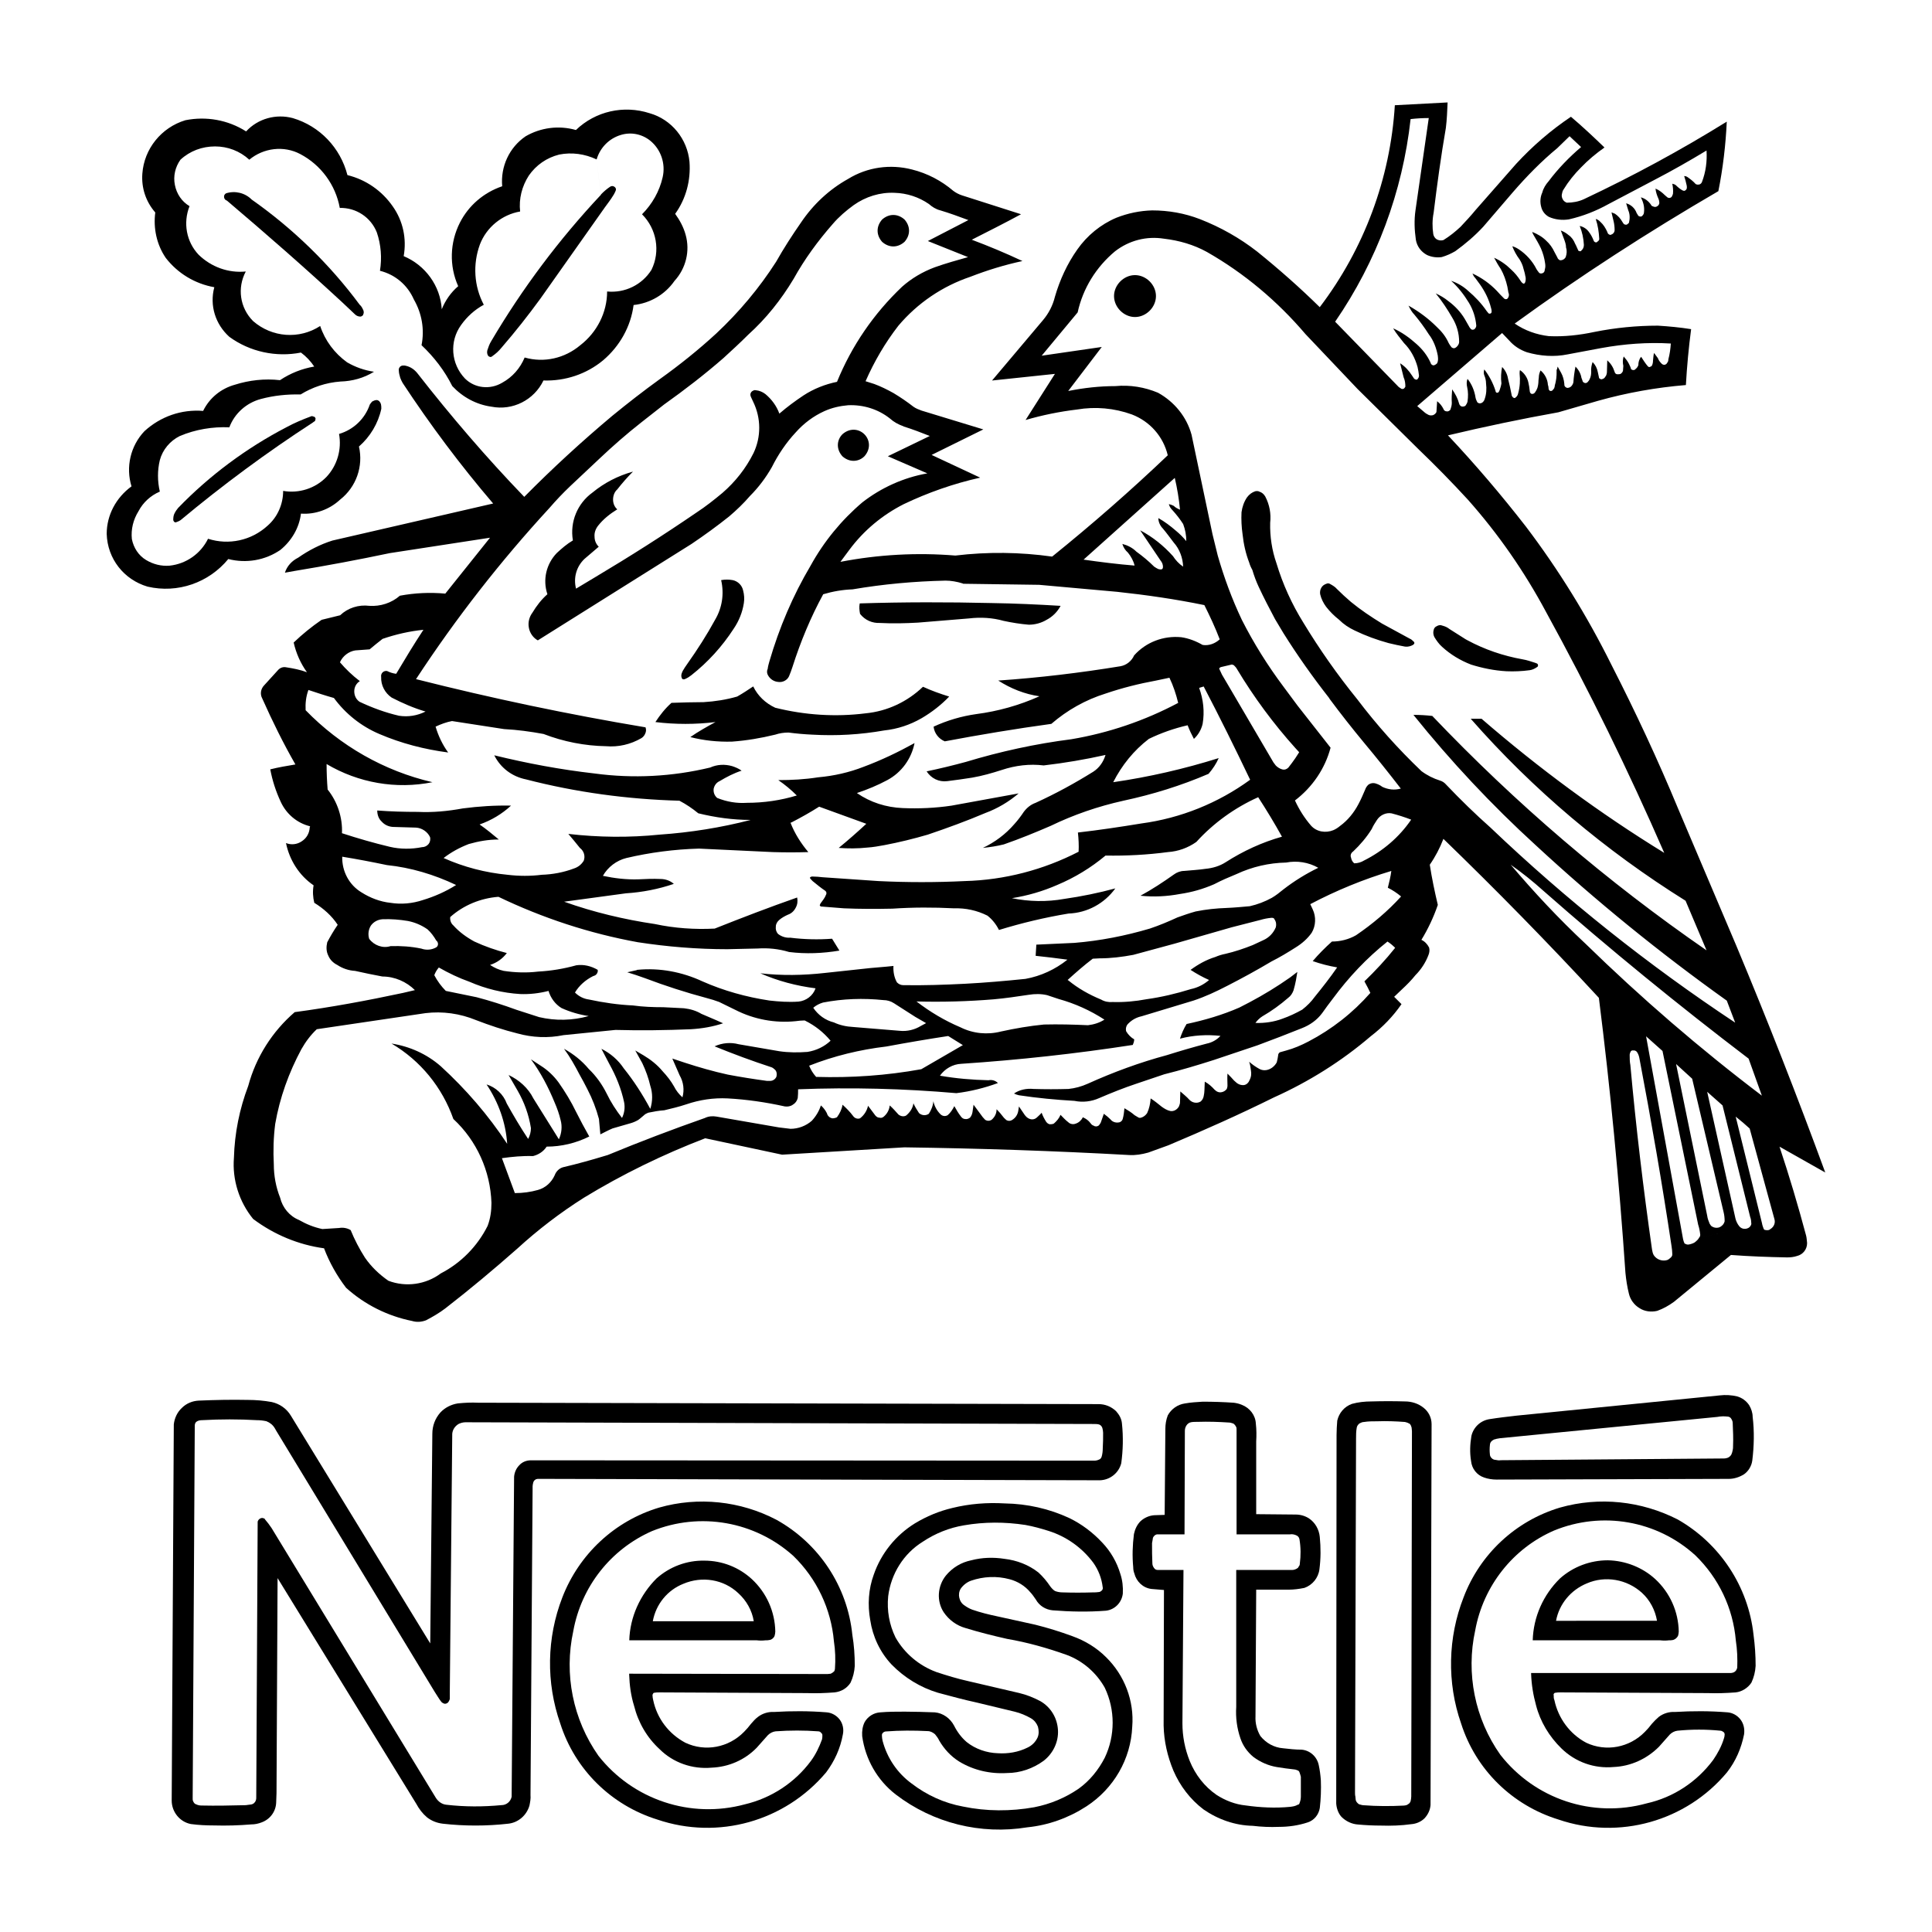 <?xml version="1.0" encoding="utf-8"?>
<!-- Generator: Adobe Illustrator 13.0.0, SVG Export Plug-In . SVG Version: 6.00 Build 14948)  -->
<!DOCTYPE svg PUBLIC "-//W3C//DTD SVG 1.0//EN" "http://www.w3.org/TR/2001/REC-SVG-20010904/DTD/svg10.dtd">
<svg version="1.0" id="Layer_1" xmlns="http://www.w3.org/2000/svg" xmlns:xlink="http://www.w3.org/1999/xlink" x="0px" y="0px"
	 width="192.756px" height="192.756px" viewBox="0 0 192.756 192.756" enable-background="new 0 0 192.756 192.756"
	 xml:space="preserve">
<g>
	<polygon fill-rule="evenodd" clip-rule="evenodd" fill="#FFFFFF" points="0,0 192.756,0 192.756,192.756 0,192.756 0,0 	"/>
	<path fill-rule="evenodd" clip-rule="evenodd" d="M48.889,53.648l-4.461,5.577c-1.534-0.139-3.033-0.069-4.532,0.209
		c-0.836,0.733-1.952,1.081-3.032,1.011c-1.082-0.139-2.162,0.209-2.928,0.941l-1.848,0.454c-1.011,0.697-1.917,1.429-2.788,2.266
		c0.243,1.08,0.697,2.09,1.324,2.962c-0.663-0.244-1.359-0.384-2.056-0.489c-0.315-0.068-0.594,0.035-0.802,0.246l-1.395,1.533
		c-0.348,0.349-0.453,0.872-0.208,1.325c1.011,2.266,2.091,4.461,3.311,6.587c-0.836,0.14-1.673,0.279-2.509,0.488
		c0.209,1.116,0.557,2.197,1.045,3.242c0.559,1.22,1.639,2.127,2.929,2.439l-0.035,0.105c-0.035,0.592-0.314,1.082-0.802,1.395
		c-0.453,0.313-1.045,0.383-1.568,0.173c0.348,1.708,1.325,3.242,2.754,4.218c-0.105,0.592-0.07,1.185,0.069,1.743
		c0.906,0.557,1.743,1.289,2.336,2.196c-0.384,0.557-0.733,1.15-1.046,1.743c-0.104,0.453-0.104,0.905,0.104,1.323
		c0.174,0.419,0.487,0.732,0.907,0.942c0.522,0.348,1.15,0.557,1.777,0.591c0.906,0.209,1.812,0.385,2.719,0.559
		c1.22,0,2.405,0.523,3.242,1.357l-1.185,0.279c-3.591,0.768-7.18,1.432-10.806,1.918c-2.231,1.918-3.87,4.496-4.636,7.355
		c-0.872,2.301-1.36,4.705-1.429,7.18c-0.175,2.195,0.523,4.391,1.917,6.1c2.09,1.568,4.531,2.58,7.075,2.928
		c0.523,1.395,1.291,2.754,2.197,3.938c1.847,1.674,4.147,2.824,6.587,3.312c0.453,0.139,0.941,0.105,1.395-0.07
		c0.662-0.348,1.324-0.732,1.917-1.184c2.475-1.918,4.845-3.904,7.18-5.961c2.057-1.883,4.288-3.59,6.658-5.088
		c3.833-2.338,7.913-4.324,12.095-5.926l7.668,1.637l12.199-0.732c7.494,0.105,14.953,0.35,22.447,0.768
		c0.628,0.035,1.255-0.07,1.883-0.244l2.021-0.732c3.555-1.498,7.076-3.066,10.526-4.775c3.485-1.566,6.763-3.623,9.655-6.1
		c1.185-0.906,2.231-1.986,3.068-3.205l-0.732-0.732l0.767-0.732c0.488-0.453,0.941-0.906,1.359-1.43
		c0.558-0.557,1.011-1.254,1.29-1.987c0.104-0.244,0.139-0.521,0.07-0.767c-0.176-0.348-0.453-0.627-0.768-0.766
		c0.662-1.081,1.22-2.266,1.638-3.486c-0.313-1.325-0.592-2.65-0.802-4.009c0.558-0.802,1.011-1.673,1.36-2.58
		c5.297,5.125,10.49,10.422,15.51,15.859c1.151,9.098,2.022,18.264,2.65,27.432c0.068,0.697,0.174,1.395,0.348,2.092
		c0.141,0.594,0.523,1.115,1.046,1.43c0.523,0.348,1.185,0.418,1.778,0.277c0.592-0.209,1.149-0.521,1.673-0.904l5.681-4.672
		c1.847,0.139,3.729,0.209,5.611,0.244c0.314,0,0.663-0.035,0.976-0.141c0.594-0.139,1.012-0.66,1.012-1.289
		c-0.033-0.244-0.033-0.521-0.104-0.768c-0.802-2.996-1.674-5.926-2.649-8.852l4.566,2.58c-2.788-7.6-5.752-15.164-8.888-22.659
		l-5.787-13.628c-2.02-4.88-4.252-9.655-6.657-14.361c-2.404-4.844-5.262-9.479-8.539-13.802c-2.44-3.137-5.02-6.169-7.772-9.097
		c3.659-0.871,7.319-1.638,11.015-2.301l3.972-1.149c2.859-0.802,5.787-1.325,8.75-1.569c0.104-1.846,0.279-3.729,0.522-5.576
		c-1.081-0.174-2.195-0.279-3.31-0.349c-2.128,0-4.253,0.208-6.346,0.628c-1.463,0.312-2.997,0.488-4.531,0.418
		c-1.22-0.139-2.404-0.558-3.415-1.255c6.518-4.741,13.314-9.132,20.32-13.211c0.453-2.264,0.732-4.6,0.838-6.935
		c-4.603,2.857-9.377,5.438-14.257,7.737c-0.523,0.244-1.115,0.349-1.708,0.349c-0.174-0.07-0.313-0.173-0.384-0.314
		c-0.104-0.174-0.14-0.348-0.104-0.523c0.035-0.174,0.07-0.348,0.175-0.488c0.488-0.802,1.08-1.534,1.742-2.195
		c0.698-0.732,1.498-1.394,2.336-1.987c-1.082-1.046-2.196-2.091-3.346-3.066c-2.022,1.358-3.835,2.928-5.473,4.704l-4.044,4.602
		c-0.453,0.558-0.976,1.115-1.498,1.673c-0.523,0.488-1.082,0.941-1.708,1.325c-0.244,0.068-0.453,0.035-0.662-0.07
		c-0.175-0.105-0.314-0.314-0.35-0.523c-0.105-0.697-0.105-1.429,0.035-2.125c0.348-2.824,0.732-5.646,1.22-8.47
		c0.104-0.837,0.14-1.708,0.174-2.545l-5.264,0.279c-0.452,7.319-3.066,14.326-7.492,20.147c-1.987-1.952-4.079-3.799-6.239-5.542
		c-1.743-1.358-3.66-2.439-5.717-3.241c-1.534-0.592-3.138-0.871-4.775-0.871c-1.22,0.035-2.405,0.279-3.556,0.731
		c-1.568,0.662-2.927,1.778-3.903,3.171c-1.011,1.429-1.743,3.033-2.23,4.706c-0.21,0.872-0.628,1.672-1.186,2.334l-5.089,6.031
		l6.274-0.662l-2.928,4.601c1.672-0.488,3.38-0.836,5.123-1.045c1.848-0.314,3.729-0.14,5.473,0.488
		c1.812,0.697,3.138,2.196,3.59,4.077c-3.694,3.521-7.563,6.902-11.537,10.108c-3.207-0.453-6.448-0.488-9.655-0.104
		c-3.834-0.314-7.668-0.105-11.467,0.627l0.906-1.22c1.429-1.917,3.276-3.451,5.403-4.532c2.405-1.15,4.983-2.056,7.633-2.649
		l-4.845-2.266l5.159-2.545l-6.169-1.881c-0.279-0.104-0.558-0.209-0.802-0.383c-0.627-0.488-1.289-0.941-1.987-1.36
		c-0.627-0.348-1.255-0.662-1.917-0.906l-0.873-0.278c0.873-1.987,1.953-3.835,3.277-5.542c1.918-2.266,4.393-3.938,7.18-4.88
		c1.708-0.662,3.416-1.185,5.194-1.569l-0.069-0.033c-1.639-0.768-3.312-1.466-4.984-2.093c1.639-0.836,3.311-1.672,4.914-2.544
		l-5.89-1.882c-0.314-0.105-0.592-0.244-0.872-0.453c-1.185-1.011-2.579-1.743-4.113-2.127c-2.161-0.558-4.461-0.244-6.378,0.94
		c-1.883,1.046-3.486,2.545-4.706,4.358c-0.872,1.255-1.708,2.545-2.475,3.904c-1.673,2.614-3.694,5.02-5.96,7.145
		c-1.778,1.639-3.695,3.172-5.647,4.567c-1.638,1.185-3.206,2.405-4.74,3.66c-3.033,2.543-5.996,5.264-8.784,8.086
		c-3.764-3.904-7.319-8.051-10.666-12.339c-0.279-0.349-0.663-0.627-1.116-0.731c-0.104-0.035-0.174-0.035-0.279-0.035
		c-0.14,0-0.244,0.035-0.349,0.14c-0.069,0.104-0.139,0.209-0.104,0.348c0,0.244,0.069,0.488,0.139,0.732
		c0.069,0.173,0.14,0.349,0.244,0.523c2.754,4.183,5.751,8.191,9.028,12.026l-16.034,3.695c-1.22,0.383-2.371,0.976-3.417,1.708
		c-0.627,0.312-1.115,0.835-1.324,1.499l0.976-0.175c3.172-0.523,6.343-1.115,9.48-1.776L48.889,53.648L48.889,53.648z
		 M53.657,63.89l15.336-9.62c1.29-0.871,2.544-1.778,3.765-2.754c0.732-0.626,1.429-1.29,2.056-2.021
		c0.872-0.872,1.603-1.848,2.196-2.894c0.627-1.255,1.429-2.44,2.37-3.451c0.801-0.906,1.778-1.638,2.858-2.126
		c0.767-0.349,1.569-0.523,2.371-0.593c1.499-0.07,2.997,0.383,4.182,1.325c0.383,0.348,0.836,0.591,1.325,0.767l0.07,0.035
		c0.871,0.277,1.708,0.592,2.579,0.94l-4.183,2.022l3.939,1.708c-2.371,0.418-4.601,1.429-6.484,2.893
		c-2.091,1.778-3.833,3.903-5.159,6.308c-1.777,2.998-3.136,6.205-4.113,9.551c-0.069,0.245-0.14,0.488-0.174,0.767
		c-0.105,0.209-0.07,0.453,0.034,0.627c0.21,0.384,0.593,0.628,1.011,0.662c0.454,0.07,0.907-0.174,1.081-0.557
		c0.14-0.314,0.244-0.628,0.349-0.94c0.801-2.51,1.812-4.95,3.066-7.251c0.941-0.279,1.917-0.453,2.928-0.488
		c3.068-0.523,6.135-0.802,9.272-0.872c0.558,0,1.15,0.105,1.708,0.279l0.069,0.035l7.564,0.105l7.772,0.697
		c2.928,0.314,5.821,0.732,8.715,1.326c0.556,1.114,1.081,2.229,1.533,3.415c-0.452,0.418-1.081,0.662-1.709,0.559
		c-0.662-0.384-1.394-0.663-2.126-0.769c-1.777-0.174-3.521,0.489-4.705,1.813c-0.244,0.558-0.767,0.976-1.359,1.081
		c-4.043,0.662-8.121,1.15-12.199,1.429c1.255,0.802,2.648,1.36,4.113,1.569c-2.022,0.905-4.148,1.499-6.31,1.778
		c-1.464,0.208-2.893,0.626-4.252,1.253c0.071,0.664,0.523,1.222,1.116,1.465c3.52-0.663,7.076-1.255,10.631-1.743
		c1.569-1.36,3.416-2.406,5.438-3.033c1.639-0.558,3.312-0.976,5.02-1.29l1.324-0.279c0.384,0.802,0.662,1.639,0.873,2.51
		c-3.348,1.778-6.938,2.998-10.667,3.626c-3.556,0.453-7.076,1.219-10.527,2.264c-1.29,0.349-2.579,0.664-3.904,0.94
		c0.454,0.698,1.22,1.082,2.057,0.976c0.801-0.104,1.637-0.209,2.475-0.348c1.011-0.174,1.987-0.453,2.963-0.767
		c1.359-0.453,2.788-0.627,4.183-0.453c2.091-0.244,4.147-0.593,6.169-1.046c-0.209,0.697-0.627,1.29-1.22,1.673
		c-1.847,1.151-3.764,2.197-5.751,3.103c-0.488,0.174-0.871,0.488-1.186,0.906c-0.278,0.418-0.592,0.837-0.941,1.22
		c-0.871,1.011-1.95,1.813-3.137,2.371c0.698-0.07,1.395-0.175,2.092-0.349c1.604-0.558,3.137-1.185,4.671-1.848
		c2.3-1.115,4.74-1.951,7.25-2.508c2.928-0.628,5.75-1.499,8.504-2.684c0.418-0.488,0.768-1.011,1.011-1.569
		c-3.45,1.081-6.936,1.882-10.525,2.405c0.871-1.708,2.057-3.172,3.555-4.321c1.22-0.593,2.51-1.046,3.87-1.36
		c0.174,0.453,0.383,0.906,0.626,1.36c0.418-0.384,0.732-0.907,0.871-1.499c0.21-1.22,0.07-2.439-0.348-3.591l0.453-0.139
		c1.604,3.066,3.136,6.17,4.635,9.306c-3.206,2.336-6.937,3.835-10.839,4.358c-2.126,0.348-4.218,0.662-6.344,0.906
		c0.069,0.626,0.104,1.291,0.069,1.917c-3.521,1.812-7.389,2.824-11.363,2.927c-2.858,0.14-5.716,0.14-8.609,0l-5.578-0.383
		c-0.313-0.035-0.662-0.07-1.01-0.07c-0.07,0-0.105,0-0.14,0.035h-0.035c-0.035,0.035-0.069,0.07-0.069,0.07
		c0,0.069,0.035,0.104,0.069,0.139c0.105,0.105,0.175,0.208,0.28,0.278c0.383,0.314,0.767,0.629,1.185,0.906
		c0.035,0.035,0.035,0.07,0.07,0.07c0,0.035,0,0.035,0.034,0.07v0.174l-0.034,0.07c-0.07,0.174-0.14,0.314-0.244,0.453l-0.279,0.383
		c-0.035,0.035-0.07,0.105-0.07,0.14l-0.034,0.07c0,0.034,0.034,0.069,0.034,0.069l0.036,0.034c0.035,0.036,0.105,0.036,0.139,0.036
		l2.196,0.174c1.604,0.07,3.242,0.07,4.845,0.035c2.057-0.139,4.113-0.139,6.135-0.035c1.185-0.035,2.3,0.209,3.347,0.732
		c0.487,0.384,0.871,0.872,1.149,1.43c2.266-0.698,4.602-1.254,6.937-1.639c1.883-0.068,3.59-1.011,4.671-2.509
		c-1.674,0.454-3.381,0.802-5.089,1.046c-1.743,0.314-3.521,0.279-5.229-0.071c1.568-0.244,3.103-0.697,4.531-1.323
		c1.743-0.732,3.346-1.708,4.81-2.928c2.057,0.035,4.148-0.07,6.239-0.349c1.013-0.07,1.986-0.418,2.823-1.011
		c1.708-1.882,3.834-3.416,6.169-4.462c0.838,1.29,1.64,2.615,2.372,3.939c-1.987,0.558-3.87,1.429-5.613,2.545
		c-0.592,0.383-1.29,0.593-2.021,0.662c-0.697,0.104-1.394,0.14-2.126,0.208c-0.35,0-0.731,0.14-1.011,0.349
		c-1.08,0.767-2.195,1.499-3.346,2.125c1.324,0.14,2.648,0.07,3.939-0.173c1.185-0.174,2.299-0.489,3.415-0.976
		c0.731-0.384,1.464-0.697,2.23-1.011c1.567-0.731,3.242-1.115,4.949-1.149c1.08-0.209,2.231-0.035,3.207,0.523
		c-1.22,0.591-2.404,1.323-3.485,2.16c-0.384,0.315-0.732,0.592-1.149,0.837c-0.698,0.383-1.431,0.662-2.196,0.835
		c-0.768,0.07-1.534,0.141-2.301,0.174c-1.046,0.035-2.058,0.141-3.103,0.35c-0.627,0.174-1.221,0.382-1.812,0.593
		c-0.907,0.417-1.813,0.8-2.754,1.114c-2.475,0.732-4.985,1.22-7.53,1.429l-3.799,0.175l-0.069,1.115
		c1.046,0.105,2.125,0.244,3.172,0.384c-1.22,0.976-2.649,1.637-4.183,1.916c-2.022,0.209-4.043,0.383-6.031,0.488
		c-2.056,0.104-4.112,0.174-6.169,0.139c-0.245,0-0.453-0.104-0.628-0.277c-0.278-0.488-0.382-1.081-0.348-1.639l-0.697,0.07
		l-1.604,0.139l-4.531,0.488c-2.16,0.244-4.322,0.28-6.449,0.036c1.744,0.766,3.591,1.254,5.508,1.498
		c-0.244,0.732-0.941,1.256-1.708,1.326c-0.976,0.068-1.952,0-2.894-0.107c-2.3-0.346-4.565-0.975-6.691-1.916
		c-2.022-0.94-4.253-1.36-6.449-1.151c-0.035,0-0.07,0-0.104,0.036l-0.94,0.211c0.592,0.173,1.185,0.381,1.777,0.592
		c2.021,0.766,4.078,1.428,6.169,1.986c0.418,0.104,0.836,0.242,1.22,0.383l1.638,0.801c1.847,0.941,3.939,1.326,5.995,1.117
		c0.279-0.035,0.558-0.07,0.836-0.07c0.035,0,0.104,0,0.14,0.035c0.976,0.488,1.813,1.15,2.51,1.986
		c-0.628,0.594-1.43,0.975-2.301,1.115c-0.942,0.07-1.882,0.07-2.823-0.07l-4.044-0.695c-0.801-0.211-1.638-0.141-2.405,0.209
		c1.882,0.768,3.765,1.463,5.681,2.09c0.105,0.035,0.245,0.141,0.35,0.244c0.173,0.176,0.208,0.453,0.139,0.697
		c-0.105,0.244-0.349,0.418-0.627,0.418h-0.314c-1.29-0.174-2.614-0.383-3.903-0.627c-1.43-0.312-2.894-0.732-4.287-1.186
		l-1.256-0.418l0.732,1.674c0.383,0.662,0.488,1.463,0.279,2.195c-0.349-0.314-0.627-0.662-0.836-1.08
		c-0.315-0.559-0.698-1.045-1.152-1.533c-0.521-0.629-1.185-1.152-1.881-1.568l-0.836-0.49c0.243,0.42,0.453,0.838,0.697,1.256
		c0.348,0.732,0.627,1.5,0.801,2.266c0.244,0.732,0.244,1.535,0,2.301c-0.767-1.43-1.638-2.789-2.649-4.043
		c-0.558-0.838-1.325-1.498-2.23-1.951l0.801,1.531c0.662,1.188,1.186,2.475,1.465,3.801c0.104,0.523,0.035,1.08-0.21,1.568
		c-0.593-0.768-1.115-1.568-1.533-2.439c-0.454-0.906-1.046-1.742-1.778-2.441c-0.697-0.836-1.534-1.496-2.475-2.02
		c0.593,0.801,1.082,1.672,1.534,2.543c0.278,0.488,0.558,1.012,0.802,1.498c0.488,0.943,0.871,1.918,1.15,2.963
		c0.035,0.523,0.104,1.012,0.14,1.535c0.418-0.209,0.801-0.418,1.22-0.594l1.812-0.523c0.244-0.068,0.488-0.174,0.731-0.312
		c0.209-0.141,0.384-0.314,0.559-0.453c0.139-0.139,0.279-0.209,0.453-0.279c0.523-0.105,1.046-0.209,1.604-0.244
		c0.731-0.174,1.463-0.348,2.196-0.592c1.325-0.453,2.718-0.662,4.113-0.592c1.917,0.104,3.834,0.383,5.716,0.801
		c0.28,0.035,0.559,0,0.802-0.174c0.245-0.139,0.419-0.383,0.488-0.662c0.035-0.314,0.035-0.594,0.035-0.873
		c5.264-0.207,10.562-0.068,15.791,0.385c1.428-0.174,2.823-0.523,4.147-1.01c-0.244-0.244-0.592-0.35-0.94-0.279
		c-1.604-0.035-3.242-0.174-4.845-0.453c0.488-0.697,1.289-1.152,2.126-1.186c5.751-0.385,11.467-1.01,17.114-1.883
		c0.07-0.174,0.14-0.348,0.14-0.559c-0.313-0.174-0.593-0.453-0.802-0.801c-0.07-0.277,0-0.592,0.244-0.801
		c0.349-0.35,0.802-0.594,1.29-0.697l5.192-1.57c1.15-0.381,2.267-0.904,3.348-1.463c1.498-0.766,2.963-1.568,4.427-2.439
		c0.835-0.418,1.637-0.906,2.404-1.394c0.627-0.384,1.185-0.872,1.604-1.465c0.418-0.697,0.453-1.603,0.104-2.334l-0.244-0.523
		c2.58-1.36,5.299-2.475,8.086-3.312c-0.068,0.558-0.209,1.116-0.348,1.674c0.488,0.244,0.905,0.523,1.323,0.871
		c-1.323,1.464-2.857,2.753-4.495,3.868c-0.731,0.42-1.568,0.628-2.405,0.628c-0.662,0.593-1.324,1.254-1.917,1.952
		c0.802,0.279,1.604,0.488,2.438,0.628c-0.696,1.011-1.463,1.987-2.229,2.929c-0.349,0.488-0.768,0.904-1.255,1.287
		c-0.627,0.35-1.289,0.664-1.987,0.908c-0.836,0.314-1.776,0.453-2.684,0.418c0.174-0.244,0.419-0.488,0.697-0.662
		c0.907-0.523,1.777-1.15,2.579-1.848c0.244-0.174,0.418-0.453,0.523-0.732c0.105-0.348,0.174-0.662,0.244-1.012l0.139-0.835
		l-0.732,0.558l-0.976,0.662c-1.323,0.871-2.684,1.637-4.077,2.334c-1.673,0.732-3.451,1.256-5.264,1.641
		c-0.279,0.453-0.488,0.939-0.661,1.463c1.323-0.35,2.683-0.42,4.041-0.279c-0.348,0.383-0.835,0.662-1.358,0.768
		c-1.325,0.348-2.649,0.732-3.974,1.15c-2.718,0.73-5.367,1.707-7.912,2.857c-0.627,0.279-1.255,0.453-1.917,0.521
		c-1.185,0.035-2.335,0.035-3.485,0c-0.697-0.068-1.394,0.07-1.952,0.455c0.14,0.068,0.314,0.139,0.488,0.174
		c1.847,0.279,3.694,0.453,5.541,0.559c0.837,0.174,1.708,0.068,2.476-0.279c1.22-0.523,2.439-1.012,3.694-1.43l2.789-0.941
		c1.672-0.418,3.312-0.906,4.949-1.43l4.356-1.463c1.499-0.559,2.962-1.115,4.427-1.707c0.802-0.314,1.5-0.803,2.021-1.5
		c0.35-0.488,0.697-0.977,1.081-1.463c1.569-2.127,3.381-4.045,5.438-5.682c0.279,0.174,0.523,0.383,0.767,0.626
		c-0.94,1.187-1.986,2.301-3.067,3.347c0.21,0.383,0.419,0.768,0.593,1.15c-1.743,1.986-3.834,3.625-6.169,4.846
		c-0.732,0.383-1.464,0.697-2.231,0.904l-0.628,0.176c-0.104,0.07-0.174,0.176-0.174,0.314c-0.035,0.242-0.07,0.451-0.139,0.695
		c-0.209,0.385-0.593,0.697-1.046,0.768c-0.244,0.035-0.453,0-0.662-0.105c-0.384-0.209-0.733-0.453-1.046-0.73
		c0.104,0.277,0.139,0.557,0.174,0.836c0.07,0.348,0.035,0.697-0.139,1.012c-0.105,0.279-0.349,0.486-0.628,0.486
		c-0.174,0-0.348-0.035-0.523-0.139c-0.139-0.068-0.244-0.209-0.383-0.312c-0.209-0.244-0.419-0.453-0.661-0.699
		c-0.035,0.42,0,0.803,0,1.186c0,0.139-0.035,0.244-0.07,0.348c-0.141,0.176-0.314,0.279-0.488,0.314
		c-0.278,0.07-0.522-0.035-0.731-0.244c-0.279-0.312-0.594-0.592-0.977-0.801c0,0.279-0.034,0.592-0.034,0.871
		c0,0.174-0.035,0.383-0.07,0.559c-0.035,0.209-0.139,0.418-0.314,0.557c-0.174,0.105-0.383,0.141-0.592,0.105
		c-0.208-0.035-0.384-0.139-0.522-0.279c-0.279-0.314-0.594-0.559-0.907-0.836l-0.033,1.115c0,0.139-0.07,0.244-0.105,0.383
		c-0.174,0.314-0.523,0.521-0.871,0.453c-0.314-0.07-0.593-0.244-0.837-0.418c-0.384-0.312-0.732-0.592-1.115-0.836
		c-0.035,0.523-0.14,1.01-0.349,1.463c-0.14,0.209-0.349,0.383-0.593,0.453c-0.105,0.035-0.209,0.035-0.313-0.035
		c-0.105-0.07-0.244-0.139-0.349-0.209c-0.313-0.279-0.662-0.488-1.012-0.695c-0.034,0.346-0.069,0.73-0.173,1.078
		c-0.035,0.141-0.14,0.244-0.279,0.314c-0.349,0.104-0.731,0-0.941-0.279c-0.209-0.209-0.418-0.383-0.662-0.557l-0.279,0.801
		c-0.035,0.139-0.14,0.244-0.209,0.35c-0.174,0.139-0.383,0.139-0.522,0.035c-0.14-0.035-0.244-0.141-0.314-0.246
		c-0.209-0.277-0.453-0.453-0.767-0.592c-0.139,0.279-0.383,0.523-0.697,0.627c-0.244,0.105-0.558,0.07-0.766-0.139
		c-0.279-0.209-0.523-0.488-0.768-0.732c-0.139,0.35-0.383,0.627-0.662,0.871c-0.14,0.07-0.279,0.07-0.418,0.07
		c-0.141-0.035-0.244-0.105-0.349-0.244c-0.175-0.279-0.349-0.592-0.453-0.906c-0.14,0.176-0.314,0.314-0.454,0.453
		c-0.139,0.139-0.313,0.209-0.487,0.209c-0.175,0-0.348-0.07-0.487-0.174c-0.105-0.07-0.175-0.174-0.245-0.244l-0.592-0.871
		l-0.07,0.453c-0.069,0.383-0.278,0.697-0.627,0.906c-0.175,0.104-0.383,0.104-0.559,0c-0.104-0.105-0.243-0.209-0.312-0.314
		c-0.209-0.277-0.419-0.523-0.663-0.766c0,0.418-0.173,0.766-0.487,1.045c-0.21,0.139-0.453,0.139-0.662,0
		c-0.175-0.174-0.314-0.348-0.454-0.557l-0.696-0.941l-0.104,0.73c-0.035,0.211-0.105,0.385-0.245,0.559
		c-0.139,0.104-0.313,0.174-0.488,0.139c-0.174,0-0.313-0.104-0.417-0.244c-0.245-0.312-0.453-0.66-0.663-1.043
		c-0.175,0.348-0.384,0.66-0.663,0.904c-0.243,0.139-0.522,0.105-0.731-0.104c-0.349-0.35-0.592-0.801-0.698-1.289
		c-0.034,0.453-0.208,0.871-0.453,1.254c-0.314,0.209-0.698,0.174-0.976-0.07c-0.21-0.312-0.418-0.662-0.559-0.975
		c-0.069,0.488-0.348,0.904-0.731,1.219c-0.244,0.139-0.557,0.07-0.767-0.104c-0.278-0.314-0.557-0.627-0.87-0.906
		c-0.036,0.453-0.28,0.871-0.628,1.148c-0.14,0.105-0.279,0.105-0.418,0.07c-0.175,0-0.279-0.105-0.383-0.209l-0.732-0.975
		c-0.105,0.486-0.384,0.939-0.802,1.254c-0.278,0.104-0.558-0.035-0.697-0.244c-0.314-0.42-0.663-0.766-1.045-1.115
		c-0.07,0.453-0.279,0.871-0.558,1.254c-0.14,0.07-0.313,0.105-0.453,0.105c-0.174-0.035-0.314-0.105-0.418-0.244
		c-0.069-0.07-0.105-0.174-0.139-0.279c-0.14-0.279-0.349-0.557-0.593-0.766c-0.174,0.557-0.488,1.08-0.906,1.533
		c-0.593,0.521-1.36,0.801-2.125,0.801l-1.15-0.139l-6.24-1.082c-0.383-0.068-0.801-0.033-1.151,0.141
		c-3.275,1.15-6.482,2.369-9.689,3.695c-1.499,0.453-2.963,0.871-4.461,1.219c-0.383,0.104-0.698,0.418-0.837,0.803
		c-0.314,0.697-0.906,1.254-1.673,1.465c-0.732,0.207-1.499,0.312-2.3,0.312l-1.29-3.484c1.011-0.141,2.056-0.244,3.102-0.209
		c0.557-0.141,1.045-0.455,1.36-0.943c1.463,0,2.927-0.348,4.252-1.01c-0.453-0.803-0.906-1.639-1.325-2.477
		c-0.488-1.01-1.081-1.986-1.742-2.926c-0.489-0.662-1.082-1.221-1.743-1.639l-1.011-0.662c0.976,1.324,1.743,2.789,2.37,4.322
		c0.244,0.559,0.454,1.15,0.592,1.742c0.175,0.627,0.105,1.326-0.173,1.916l-2.544-4.076c-0.523-1.047-1.43-1.848-2.475-2.336
		l0.906,1.568c0.663,1.15,1.116,2.404,1.325,3.73c0,0.383-0.104,0.766-0.279,1.08c-0.767-1.15-1.464-2.336-2.126-3.52
		c-0.348-0.943-1.115-1.639-2.021-1.918c1.185,1.777,1.917,3.799,2.056,5.926c-1.882-2.859-4.113-5.439-6.623-7.738
		c-1.394-1.219-3.102-1.986-4.915-2.266c2.893,1.707,5.054,4.357,6.17,7.527c2.335,2.162,3.694,5.193,3.799,8.367
		c0,0.801-0.105,1.568-0.384,2.299c-1.011,2.021-2.649,3.695-4.671,4.74c-1.498,1.117-3.486,1.396-5.228,0.732
		c-0.906-0.627-1.708-1.393-2.335-2.301c-0.558-0.871-1.045-1.811-1.429-2.752c-0.349-0.211-0.767-0.279-1.151-0.211
		c-0.557,0.035-1.115,0.07-1.673,0.105c-0.835-0.174-1.603-0.488-2.334-0.906c-0.941-0.383-1.638-1.219-1.882-2.23
		c-0.418-1.045-0.627-2.197-0.627-3.312c-0.07-1.357-0.035-2.684,0.14-4.043c0.452-2.613,1.358-5.123,2.614-7.457
		c0.417-0.732,0.906-1.396,1.533-1.988l10.841-1.604c1.708-0.209,3.45,0.035,5.054,0.697c1.359,0.523,2.719,0.977,4.113,1.324
		c1.5,0.418,3.068,0.488,4.601,0.174l5.193-0.521c2.51,0.07,5.02,0.033,7.529-0.07c1.116-0.068,2.161-0.244,3.207-0.592
		l-0.698-0.314l-1.464-0.627c-0.522-0.314-1.115-0.488-1.743-0.559l-2.056-0.104c-1.011,0-2.022-0.035-3.033-0.176
		c-1.464-0.068-2.928-0.277-4.391-0.592c-0.523-0.068-1.011-0.312-1.394-0.697c0.417-0.697,1.045-1.256,1.812-1.639
		c0.139-0.033,0.279-0.104,0.349-0.208c0.104-0.14,0.139-0.279,0.104-0.419c-0.663-0.383-1.395-0.557-2.126-0.453
		c-1.255,0.349-2.51,0.558-3.8,0.628c-1.15,0.139-2.3,0.104-3.45-0.07c-0.488-0.105-0.941-0.314-1.359-0.593
		c0.661-0.209,1.255-0.626,1.672-1.185c-1.081-0.279-2.196-0.662-3.241-1.15c-0.768-0.418-1.5-0.941-2.092-1.604
		c-0.245-0.209-0.349-0.523-0.314-0.836c1.324-1.185,3.033-1.883,4.81-2.021c4.427,2.125,9.097,3.659,13.907,4.531
		c2.962,0.454,5.926,0.697,8.923,0.697l3.033-0.07c1.045-0.07,2.091,0.035,3.137,0.349c1.672,0.208,3.346,0.139,5.019-0.14
		l-0.732-1.185c-1.394,0.104-2.789,0.07-4.183-0.104c-0.418,0.034-0.871-0.105-1.219-0.384c-0.175-0.209-0.245-0.453-0.209-0.732
		c0-0.244,0.139-0.488,0.349-0.662c0.243-0.208,0.557-0.384,0.871-0.523c0.314-0.105,0.593-0.349,0.767-0.697
		c0.175-0.314,0.209-0.663,0.14-1.011c-2.789,0.976-5.507,2.022-8.227,3.102c-1.986,0.104-4.008-0.035-5.96-0.453
		c-3.067-0.453-6.135-1.184-9.063-2.23l6.17-0.837c1.638-0.104,3.241-0.418,4.775-0.941c-0.35-0.314-0.837-0.488-1.325-0.488
		c-0.767-0.036-1.499,0-2.231,0.035c-1.185,0.036-2.37-0.105-3.52-0.349c0.488-0.871,1.359-1.533,2.335-1.776
		c2.37-0.558,4.81-0.872,7.25-0.942l7.39,0.349c1.185,0.035,2.335,0.035,3.52,0c-0.731-0.871-1.359-1.848-1.777-2.928l0.104-0.035
		c0.941-0.487,1.881-1.011,2.753-1.569l4.706,1.708c-0.906,0.837-1.812,1.639-2.753,2.406c0.941,0.069,1.881,0.069,2.858-0.035
		c0.558-0.035,1.149-0.14,1.708-0.244c1.463-0.279,2.892-0.628,4.322-1.046c1.952-0.662,3.869-1.36,5.751-2.161
		c1.22-0.453,2.335-1.117,3.311-1.952l-6.691,1.22c-1.638,0.244-3.277,0.312-4.88,0.244c-1.638-0.07-3.208-0.559-4.566-1.5
		c1.046-0.349,2.057-0.767,3.033-1.29c1.429-0.767,2.405-2.126,2.719-3.695c-1.639,0.906-3.312,1.708-5.089,2.37
		c-1.43,0.558-2.962,0.907-4.531,1.045c-1.325,0.209-2.649,0.279-3.974,0.279c0.662,0.453,1.29,0.976,1.847,1.534
		c-1.604,0.488-3.276,0.732-4.984,0.732c-1.011,0.07-2.022-0.105-2.963-0.488c-0.278-0.244-0.383-0.558-0.349-0.906
		c0.07-0.349,0.279-0.628,0.593-0.769c0.697-0.417,1.429-0.8,2.196-1.044c-0.279-0.208-0.627-0.35-0.941-0.453
		c-0.731-0.209-1.499-0.176-2.196,0.139c-3.765,0.905-7.668,1.116-11.538,0.593c-3.381-0.384-6.727-1.011-10.003-1.813
		c0.627,1.255,1.778,2.125,3.172,2.404c4.984,1.29,10.143,1.987,15.302,2.127c0.662,0.348,1.289,0.767,1.882,1.255
		c1.708,0.418,3.45,0.662,5.228,0.662c-2.962,0.767-6.03,1.255-9.062,1.464c-3.066,0.313-6.1,0.279-9.132-0.07
		c0.383,0.455,0.767,0.907,1.151,1.395c0.418,0.313,0.557,0.835,0.383,1.289c-0.244,0.384-0.558,0.628-0.976,0.767
		c-1.011,0.384-2.126,0.593-3.207,0.627c-1.116,0.139-2.266,0.139-3.416,0c-2.196-0.208-4.357-0.767-6.379-1.672
		c0.767-0.593,1.604-1.046,2.51-1.396c0.976-0.279,1.952-0.453,2.997-0.453c-0.627-0.522-1.254-1.045-1.917-1.499
		c1.186-0.417,2.231-1.046,3.138-1.881c-1.603-0.035-3.207,0.07-4.81,0.279c-1.499,0.277-2.998,0.417-4.497,0.347
		c-1.359,0-2.684-0.035-4.042-0.139c0,0.418,0.139,0.836,0.452,1.115c0.279,0.314,0.663,0.488,1.081,0.523l2.335,0.07
		c0.594,0.035,1.151,0.418,1.395,0.94c0.07,0.244,0,0.523-0.14,0.697c-0.174,0.209-0.418,0.314-0.661,0.314
		c-1.047,0.209-2.162,0.209-3.207-0.035c-1.604-0.383-3.172-0.835-4.775-1.358c0.07-1.569-0.453-3.139-1.43-4.358
		c-0.069-0.837-0.104-1.708-0.104-2.543c3.171,1.881,6.936,2.543,10.561,1.812c-4.81-1.115-9.202-3.625-12.653-7.181
		c-0.035-0.697,0.035-1.358,0.279-2.021c0.836,0.278,1.672,0.557,2.545,0.801c1.149,1.568,2.718,2.823,4.531,3.591
		c2.196,0.941,4.496,1.533,6.867,1.846c-0.558-0.767-0.977-1.638-1.255-2.58c0.522-0.243,1.081-0.453,1.638-0.557l5.194,0.802
		c1.324,0.069,2.615,0.243,3.938,0.488c1.987,0.766,4.113,1.185,6.239,1.22c1.22,0.104,2.44-0.176,3.521-0.802
		c0.174-0.105,0.313-0.279,0.383-0.453c0.104-0.21,0.104-0.419,0.034-0.628c-7.703-1.29-15.336-2.893-22.9-4.809
		c3.974-6.066,8.436-11.782,13.316-17.08c0.662-0.767,1.324-1.464,2.056-2.162l2.928-2.754c1.325-1.253,2.719-2.475,4.183-3.624
		l2.265-1.778c2.057-1.464,4.043-2.996,5.925-4.635c0.837-0.768,1.673-1.533,2.475-2.336c1.778-1.603,3.277-3.484,4.532-5.577
		c1.081-1.951,2.406-3.764,3.904-5.472c0.593-0.697,1.325-1.324,2.091-1.881c1.186-0.837,2.615-1.29,4.079-1.221
		c1.221,0.035,2.405,0.418,3.416,1.115c0.313,0.279,0.697,0.523,1.116,0.628c0.94,0.279,1.881,0.627,2.823,0.976l-4.043,2.091
		l4.009,1.604c-1.116,0.314-2.231,0.626-3.312,1.011c-1.22,0.453-2.335,1.114-3.276,1.951c-2.824,2.684-5.02,5.891-6.484,9.481
		c-1.186,0.243-2.335,0.697-3.346,1.359c-0.837,0.559-1.639,1.149-2.405,1.813c-0.279-0.767-0.768-1.429-1.395-1.952
		c-0.278-0.21-0.592-0.35-0.976-0.384c-0.104-0.035-0.243,0.035-0.349,0.105c-0.104,0.069-0.173,0.209-0.173,0.348
		c0,0.07,0.034,0.175,0.069,0.245l0.21,0.453c0.801,1.638,0.801,3.52,0.034,5.124c-0.766,1.534-1.812,2.857-3.102,3.974
		c-0.836,0.696-1.673,1.358-2.579,1.951c-3.311,2.266-6.657,4.392-10.108,6.449l-1.917,1.15c-0.278-1.081,0.035-2.196,0.837-2.963
		l1.428-1.22c-0.279-0.279-0.418-0.627-0.418-1.011c-0.035-0.383,0.105-0.767,0.349-1.08c0.523-0.664,1.185-1.186,1.917-1.639
		c-0.279-0.244-0.419-0.593-0.419-0.976c0-0.382,0.14-0.767,0.419-1.011c0.488-0.627,1.011-1.22,1.568-1.778
		c-1.499,0.419-2.858,1.116-4.042,2.092c-1.499,1.08-2.267,2.927-1.953,4.775c-0.592,0.348-1.115,0.801-1.603,1.254
		c-1.046,1.081-1.43,2.65-0.941,4.114c-0.593,0.523-1.081,1.15-1.499,1.848c-0.314,0.418-0.454,0.975-0.349,1.498
		C52.856,63.159,53.205,63.647,53.657,63.89L53.657,63.89z M77.345,70.611c-0.976-0.455-1.743-1.185-2.196-2.127
		c-0.523,0.349-1.046,0.698-1.603,1.011c-1.081,0.313-2.197,0.488-3.346,0.558c-1.046,0-2.126,0.035-3.207,0.07
		c-0.627,0.557-1.15,1.22-1.604,1.917c1.987,0.244,4.008,0.244,5.995,0c-0.836,0.453-1.708,0.941-2.51,1.499
		c1.36,0.35,2.754,0.488,4.148,0.453c1.464-0.104,2.893-0.348,4.322-0.697c0.418-0.141,0.871-0.209,1.325-0.209
		c0.801,0.104,1.568,0.174,2.369,0.209c2.406,0.139,4.811,0,7.18-0.419c1.325-0.139,2.58-0.557,3.73-1.22
		c1.011-0.591,1.952-1.324,2.753-2.16c-0.906-0.28-1.777-0.592-2.614-0.977c-1.569,1.499-3.555,2.439-5.716,2.649
		C83.341,71.552,80.273,71.342,77.345,70.611L77.345,70.611z M105.816,60.446c-2.3-0.139-4.565-0.244-6.867-0.279
		c-4.391-0.104-8.783-0.104-13.175,0.035c-0.07,0.349-0.035,0.697,0.034,1.045c0.488,0.627,1.221,0.941,1.987,0.906
		c1.29,0.07,2.545,0.035,3.799-0.035l5.089-0.418c1.149-0.139,2.335-0.07,3.45,0.244c0.802,0.174,1.674,0.314,2.51,0.383
		c0.628,0,1.255-0.174,1.777-0.488C105.015,61.527,105.503,61.039,105.816,60.446L105.816,60.446z M71.948,57.879
		c0.314,1.36,0.104,2.754-0.593,3.938c-0.836,1.534-1.777,2.998-2.788,4.427c-0.174,0.245-0.313,0.454-0.453,0.698
		c-0.07,0.139-0.139,0.312-0.139,0.453c0,0.07,0,0.138,0.034,0.208c0,0.071,0.07,0.139,0.139,0.174c0.07,0,0.175,0,0.21-0.035
		c0.243-0.104,0.453-0.245,0.627-0.383c1.638-1.29,3.067-2.858,4.217-4.635c0.522-0.767,0.871-1.639,1.011-2.545
		c0.07-0.418,0.035-0.871-0.069-1.255c-0.104-0.523-0.523-0.941-1.046-1.046C72.715,57.81,72.332,57.81,71.948,57.879L71.948,57.879
		z M87.558,23.016c0,0.418,0.174,0.802,0.453,1.115c0.314,0.279,0.698,0.455,1.116,0.455c0.418,0,0.802-0.176,1.115-0.455
		c0.279-0.313,0.453-0.697,0.453-1.115c0-0.417-0.174-0.801-0.453-1.116c-0.313-0.278-0.697-0.453-1.115-0.453
		c-0.418,0-0.801,0.175-1.116,0.453C87.732,22.214,87.558,22.598,87.558,23.016L87.558,23.016z M83.593,44.408
		c0,0.419,0.175,0.802,0.453,1.116c0.314,0.28,0.697,0.453,1.115,0.453c0.418,0,0.802-0.173,1.081-0.453
		c0.279-0.314,0.454-0.696,0.454-1.116c0-0.417-0.175-0.802-0.454-1.08c-0.278-0.279-0.662-0.455-1.081-0.455
		c-0.418,0-0.801,0.176-1.115,0.455C83.769,43.606,83.593,43.991,83.593,44.408L83.593,44.408z M111.25,25.07
		c1.395-1.08,3.138-1.534,4.88-1.255c1.5,0.175,2.962,0.593,4.287,1.325c3.729,2.125,7.042,4.915,9.828,8.191l5.194,5.473
		l6.065,5.995c1.708,1.638,3.346,3.311,4.949,5.054c3.033,3.415,5.646,7.181,7.808,11.224c4.287,7.808,8.226,15.86,11.782,24.016
		c-6.414-3.938-12.515-8.436-18.231-13.385h-1.079c6.204,7.075,13.454,13.176,21.436,18.159l2.093,4.949
		c-9.899-6.831-19.066-14.673-27.363-23.388c-0.626-0.07-1.255-0.105-1.881-0.105c3.729,4.637,7.807,8.993,12.199,13.002
		c6.029,5.577,12.374,10.735,19.066,15.51l0.836,2.195c-8.68-5.75-16.869-12.268-24.398-19.448c-1.534-1.36-2.998-2.789-4.427-4.288
		c-0.176-0.209-0.385-0.348-0.628-0.418c-0.662-0.209-1.29-0.523-1.848-0.941c-2.336-2.23-4.461-4.602-6.413-7.18
		c-1.953-2.406-3.765-4.985-5.368-7.633c-1.15-1.848-2.056-3.835-2.684-5.927c-0.453-1.289-0.662-2.684-0.627-4.042
		c0.104-0.907-0.07-1.813-0.488-2.613c-0.141-0.244-0.349-0.42-0.593-0.49c-0.105-0.069-0.279-0.069-0.418-0.034
		c-0.314,0.104-0.593,0.312-0.802,0.592c-0.314,0.453-0.488,0.976-0.559,1.5c-0.035,0.731,0,1.463,0.105,2.195
		c0.104,0.976,0.313,1.917,0.662,2.824c0.07,0.244,0.174,0.488,0.313,0.732c0.174,0.591,0.383,1.149,0.627,1.673
		c0.522,1.116,1.081,2.196,1.64,3.241c0.278,0.454,0.558,0.941,0.835,1.394c1.396,2.231,2.93,4.393,4.567,6.483l0.034,0.07
		c1.115,1.5,2.267,2.963,3.451,4.392c1.255,1.499,2.475,3.033,3.66,4.566c-0.628,0.174-1.255,0.104-1.849-0.175
		c-0.174-0.139-0.383-0.245-0.592-0.313c-0.279-0.105-0.558-0.07-0.802,0.104c-0.139,0.139-0.244,0.279-0.314,0.487
		c-0.209,0.488-0.418,0.977-0.662,1.431c-0.452,0.871-1.081,1.638-1.846,2.196c-0.211,0.174-0.42,0.312-0.663,0.417
		c-0.768,0.314-1.673,0.174-2.231-0.453c-0.662-0.767-1.185-1.604-1.603-2.51c1.742-1.325,2.998-3.171,3.554-5.264l-3.31-4.218
		l-1.396-1.881c-1.567-2.093-2.963-4.323-4.147-6.657c-0.976-2.057-1.777-4.218-2.404-6.414l-0.523-2.127l-2.092-9.934
		c-0.488-1.777-1.707-3.276-3.345-4.183c-1.325-0.557-2.788-0.802-4.253-0.662c-1.568,0-3.137,0.174-4.706,0.488l3.347-4.392
		l-5.995,0.871l3.59-4.321C108.043,28.765,109.368,26.639,111.25,25.07L111.25,25.07z M146.383,63.866
		c-0.141-0.068-0.244-0.139-0.35-0.209l-1.429-0.905c-0.174-0.141-0.384-0.245-0.628-0.314c-0.068-0.035-0.174-0.035-0.244-0.07
		c-0.139,0-0.277,0.035-0.383,0.105c-0.173,0.068-0.278,0.209-0.313,0.383c-0.07,0.244-0.035,0.487,0.069,0.699
		c0.209,0.347,0.453,0.696,0.768,0.975c0.836,0.766,1.812,1.359,2.893,1.776c1.116,0.349,2.301,0.594,3.521,0.664
		c0.767,0.034,1.569,0,2.335-0.105c0.243-0.035,0.488-0.139,0.733-0.314c0.033-0.035,0.068-0.035,0.068-0.068
		c0.035-0.07,0.035-0.141,0-0.21l-0.068-0.069c-0.07-0.035-0.105-0.035-0.176-0.07c-0.417-0.139-0.836-0.279-1.255-0.35
		C149.972,65.435,148.126,64.807,146.383,63.866L146.383,63.866z M134.78,60.05c-0.488-0.417-0.94-0.835-1.396-1.288
		c-0.174-0.21-0.418-0.35-0.661-0.488c-0.105-0.07-0.245-0.105-0.383-0.035c-0.211,0.07-0.42,0.208-0.522,0.417
		c-0.105,0.175-0.141,0.419-0.105,0.628c0.105,0.453,0.313,0.871,0.593,1.253c0.383,0.489,0.802,0.907,1.29,1.29
		c0.453,0.454,0.976,0.802,1.567,1.081c1.081,0.523,2.23,0.941,3.382,1.255c0.557,0.14,1.08,0.244,1.638,0.349
		c0.279,0.033,0.559-0.035,0.802-0.175l0.07-0.069c0.068-0.035,0.068-0.141,0.034-0.21l-0.034-0.033
		c-0.14-0.141-0.245-0.244-0.419-0.314l-2.754-1.499C136.803,61.55,135.757,60.852,134.78,60.05L134.78,60.05z M111.147,29.538
		c0,0.558,0.244,1.081,0.628,1.464c0.383,0.384,0.906,0.628,1.463,0.628c0.558,0,1.08-0.244,1.465-0.628
		c0.383-0.383,0.627-0.906,0.627-1.464s-0.244-1.081-0.627-1.464c-0.385-0.383-0.907-0.626-1.465-0.626
		c-0.557,0-1.08,0.244-1.463,0.626C111.392,28.457,111.147,28.979,111.147,29.538L111.147,29.538z M133.207,32.097
		c4.148-6.029,6.728-12.965,7.529-20.216c0.593-0.07,1.221-0.104,1.812-0.104l-1.324,9.202c-0.141,0.976-0.105,1.952,0.035,2.928
		c0.104,0.663,0.522,1.22,1.114,1.534c0.453,0.209,0.976,0.279,1.464,0.209c0.487-0.139,0.942-0.347,1.36-0.591
		c1.011-0.732,1.951-1.534,2.789-2.44l2.963-3.452c1.358-1.567,2.822-3.066,4.426-4.392l1.22-1.185l1.15,1.081
		c-1.186,1.011-2.302,2.161-3.242,3.416c-0.279,0.314-0.523,0.697-0.627,1.116c-0.209,0.451-0.243,0.975-0.104,1.462
		c0.104,0.419,0.384,0.767,0.767,0.976c0.627,0.279,1.325,0.35,1.987,0.246c1.394-0.314,2.719-0.837,3.973-1.535l4.636-2.441
		c1.743-0.906,3.451-1.881,5.125-2.893c0.068,1.081-0.07,2.127-0.454,3.138c-0.034,0.104-0.139,0.209-0.244,0.244
		c-0.139,0.034-0.244,0.034-0.383-0.035c-0.244-0.279-0.558-0.523-0.872-0.732c-0.068-0.035-0.174-0.07-0.277-0.07
		c0.104,0.314,0.174,0.593,0.244,0.906c0.033,0.14,0.033,0.279,0,0.384c-0.035,0.069-0.105,0.139-0.176,0.173
		c-0.068,0.036-0.174,0-0.244-0.035c-0.243-0.139-0.453-0.314-0.627-0.488c-0.104-0.104-0.243-0.139-0.384-0.174
		c0.07,0.314,0.105,0.662,0.07,1.011c-0.035,0.104-0.07,0.209-0.139,0.312c-0.105,0.105-0.279,0.14-0.418,0.037l-0.245-0.21
		c-0.278-0.277-0.592-0.522-0.941-0.662c0.035,0.348,0.141,0.662,0.279,0.976c0.07,0.141,0.104,0.314,0.104,0.489
		c-0.033,0.14-0.104,0.244-0.242,0.313c-0.105,0.069-0.245,0.069-0.385,0c-0.104-0.035-0.174-0.07-0.209-0.174
		c-0.243-0.349-0.593-0.628-1.011-0.732c0.244,0.453,0.385,0.975,0.314,1.498c0,0.175-0.105,0.279-0.209,0.384
		c-0.105,0.068-0.244,0.035-0.35-0.036l-0.173-0.278c-0.175-0.488-0.559-0.836-1.047-0.976c0.07,0.244,0.139,0.452,0.209,0.696
		c0.174,0.384,0.174,0.837,0.07,1.255c-0.07,0.07-0.141,0.139-0.209,0.174c-0.105,0.035-0.176,0-0.279-0.035
		c-0.069-0.069-0.104-0.139-0.174-0.244c-0.175-0.312-0.419-0.592-0.731-0.801l-0.349-0.14c0.069,0.279,0.138,0.558,0.208,0.872
		c0.07,0.279,0.105,0.592,0.105,0.906c0,0.208-0.176,0.417-0.384,0.453c-0.035,0.035-0.069,0.035-0.104,0
		c-0.141-0.035-0.21-0.139-0.244-0.279c-0.175-0.383-0.384-0.732-0.698-1.011c-0.139-0.139-0.278-0.242-0.453-0.277
		c0.21,0.626,0.314,1.289,0.35,1.987c0,0.068-0.035,0.173-0.105,0.208c-0.069,0.068-0.139,0.139-0.208,0.139
		c-0.104,0-0.209-0.07-0.244-0.174c-0.105-0.279-0.244-0.558-0.453-0.837c-0.209-0.314-0.559-0.557-0.941-0.627
		c0.244,0.592,0.383,1.22,0.418,1.882c0,0.209-0.07,0.419-0.243,0.558c-0.035,0.07-0.105,0.105-0.175,0.07
		c-0.104,0-0.175-0.07-0.175-0.141c-0.104-0.208-0.174-0.417-0.279-0.591c-0.139-0.349-0.348-0.663-0.661-0.873
		c-0.245-0.209-0.488-0.348-0.767-0.453c0.104,0.279,0.21,0.558,0.313,0.837c0.104,0.277,0.208,0.556,0.208,0.871
		c0.106,0.314,0.07,0.628-0.034,0.94c-0.104,0.21-0.348,0.35-0.592,0.314c-0.105-0.07-0.209-0.139-0.244-0.279l-0.279-0.523
		c-0.209-0.453-0.487-0.835-0.837-1.15c-0.383-0.384-0.87-0.662-1.394-0.872c0.035,0.104,0.07,0.21,0.139,0.313
		c0.244,0.419,0.523,0.873,0.731,1.326c0.21,0.488,0.35,0.975,0.42,1.499c0.035,0.209,0.035,0.417-0.035,0.627
		c0,0.105-0.035,0.208-0.104,0.279c-0.07,0.07-0.175,0.105-0.28,0.105c-0.068,0-0.173-0.035-0.208-0.105
		c-0.07-0.105-0.174-0.209-0.244-0.348c-0.383-0.767-1.011-1.464-1.743-1.952c-0.209-0.14-0.418-0.245-0.661-0.314
		c0.173,0.453,0.417,0.906,0.731,1.324c0.174,0.279,0.314,0.593,0.384,0.907c0.069,0.244,0.14,0.453,0.175,0.697
		c0.068,0.209,0.068,0.453,0,0.662c-0.035,0.07-0.07,0.141-0.141,0.141c-0.034,0-0.069,0-0.104-0.036
		c-0.105-0.07-0.176-0.175-0.244-0.279c-0.244-0.384-0.559-0.767-0.907-1.081c-0.488-0.488-1.079-0.906-1.708-1.185
		c0.209,0.383,0.418,0.767,0.663,1.116c0.312,0.556,0.521,1.149,0.662,1.776c0.035,0.175,0.07,0.384,0.104,0.593
		c0.105,0.209,0.035,0.488-0.139,0.628c-0.105,0.034-0.174,0.034-0.279-0.035l-0.035-0.035c-0.243-0.244-0.487-0.488-0.696-0.732
		c-0.697-0.731-1.534-1.325-2.44-1.742c0.07,0.173,0.141,0.312,0.28,0.453l0.487,0.662c0.487,0.697,0.87,1.464,1.081,2.301
		c0.033,0.105,0.068,0.244,0.068,0.382c0,0.035-0.035,0.105-0.035,0.141c-0.033,0.035-0.104,0.07-0.139,0.07s-0.105,0-0.14-0.035
		c-0.069-0.07-0.104-0.14-0.174-0.21c-0.523-0.766-1.149-1.429-1.847-2.021c-0.488-0.454-1.081-0.802-1.708-1.011
		c0.697,0.626,1.288,1.394,1.776,2.196c0.419,0.696,0.663,1.464,0.732,2.266c0,0.139-0.069,0.278-0.209,0.383
		c-0.069,0.035-0.139,0.035-0.209,0.035c-0.07-0.035-0.139-0.07-0.174-0.141c-0.07-0.069-0.105-0.139-0.141-0.209
		c-0.139-0.244-0.277-0.488-0.418-0.732c-0.417-0.697-0.976-1.289-1.638-1.776c-0.384-0.314-0.802-0.558-1.255-0.767
		c0.627,0.767,1.15,1.567,1.638,2.405c0.453,0.732,0.697,1.569,0.697,2.44c0,0.175-0.104,0.349-0.244,0.488
		c-0.07,0.07-0.139,0.105-0.244,0.14c-0.104,0-0.209-0.035-0.279-0.105c-0.104-0.139-0.209-0.279-0.278-0.418
		c-0.278-0.628-0.697-1.151-1.186-1.604c-0.835-0.837-1.776-1.534-2.822-2.125c0.174,0.347,0.348,0.662,0.592,0.905
		c0.523,0.627,1.011,1.29,1.43,1.952c0.488,0.628,0.766,1.396,0.906,2.161v0.035c0.035,0.244,0.035,0.487-0.07,0.698
		c-0.104,0.104-0.208,0.174-0.348,0.209c-0.14,0-0.279-0.105-0.314-0.279c-0.313-0.697-0.802-1.325-1.394-1.848
		c-0.697-0.626-1.465-1.185-2.336-1.569c0.314,0.523,0.697,0.978,1.08,1.465c0.663,0.662,1.116,1.499,1.36,2.404
		c0.069,0.279,0.104,0.559,0.14,0.838c0,0.173-0.07,0.312-0.21,0.417c-0.104,0-0.209-0.035-0.279-0.105l-0.209-0.312
		c-0.312-0.49-0.697-0.908-1.185-1.22l0.349,1.394c0.139,0.314,0.175,0.627,0.175,0.941c-0.036,0.07-0.105,0.174-0.175,0.209
		c-0.104,0.035-0.208,0.035-0.278-0.035l-0.209-0.139L133.207,32.097L133.207,32.097z M149.864,33.227l0.697,0.732
		c0.487,0.558,1.08,0.942,1.777,1.186c1.323,0.383,2.719,0.488,4.077,0.209l3.348-0.628c2.299-0.418,4.635-0.592,6.936-0.453
		c-0.035,0.523-0.104,1.046-0.244,1.569c0,0.139-0.035,0.279-0.14,0.382c-0.034,0.105-0.139,0.141-0.244,0.176
		c-0.104,0-0.208-0.035-0.277-0.105c-0.175-0.173-0.314-0.349-0.384-0.558c-0.141-0.174-0.244-0.348-0.385-0.523
		c-0.068,0.244-0.068,0.489-0.104,0.767c0,0.175-0.035,0.349-0.105,0.488c-0.033,0.07-0.104,0.105-0.209,0.14
		c-0.069,0.035-0.139,0-0.209-0.07c-0.244-0.28-0.453-0.627-0.661-0.941c-0.209,0.244-0.279,0.558-0.279,0.836
		c-0.07,0.175-0.141,0.279-0.279,0.384c-0.035,0.069-0.139,0.104-0.209,0.104c-0.104,0-0.174-0.036-0.244-0.104
		c-0.035-0.208-0.14-0.349-0.209-0.523c-0.14-0.279-0.313-0.488-0.522-0.732c-0.105,0.314-0.105,0.628-0.035,0.941
		c0,0.175-0.035,0.314-0.035,0.488c-0.035,0.14-0.139,0.244-0.244,0.314c-0.105,0.035-0.244,0.035-0.348,0.035
		c-0.14-0.035-0.21-0.105-0.245-0.244c-0.139-0.453-0.383-0.837-0.732-1.151l-0.033,1.151c0,0.139-0.035,0.278-0.105,0.418
		l-0.035,0.035c-0.068,0.139-0.174,0.245-0.349,0.279c-0.068,0.035-0.139,0-0.209-0.035c-0.069-0.036-0.104-0.106-0.104-0.174
		c-0.035-0.175-0.07-0.349-0.105-0.488c-0.07-0.384-0.244-0.732-0.523-1.011c-0.104,0.312-0.174,0.626-0.139,0.976
		c0,0.244-0.035,0.488-0.14,0.697c-0.033,0.104-0.104,0.208-0.174,0.279c-0.07,0.104-0.209,0.174-0.314,0.139
		c-0.139-0.035-0.243-0.139-0.243-0.244l-0.104-0.279c-0.07-0.417-0.279-0.802-0.593-1.114c-0.104,0.523-0.174,1.046-0.209,1.567
		c-0.035,0.175-0.139,0.35-0.279,0.455c-0.104,0.069-0.209,0.104-0.348,0.104c-0.07-0.035-0.175-0.068-0.21-0.139
		c-0.069-0.07-0.069-0.175-0.069-0.278c-0.035-0.385-0.14-0.768-0.314-1.082l-0.349-0.626l-0.068,0.279l-0.036,0.034v0.175
		c0,0.209,0,0.453-0.034,0.697c-0.035,0.209-0.07,0.453-0.141,0.662c0,0.105-0.033,0.21-0.068,0.314
		c-0.07,0.105-0.141,0.174-0.209,0.244c-0.069,0.035-0.175,0.035-0.244,0c-0.07-0.07-0.104-0.139-0.104-0.209
		c0-0.139-0.035-0.279-0.07-0.384c-0.035-0.557-0.312-1.08-0.732-1.429c-0.104,0.208-0.174,0.453-0.174,0.697l-0.035,0.314
		c0,0.244-0.035,0.488-0.104,0.732c-0.069,0.175-0.139,0.314-0.244,0.453c-0.068,0.105-0.209,0.175-0.348,0.14
		c-0.105-0.035-0.174-0.174-0.174-0.279c-0.035-0.314-0.07-0.593-0.141-0.872c-0.104-0.488-0.418-0.941-0.836-1.219
		c-0.034,0.104-0.034,0.21-0.034,0.349c0.068,0.662,0.034,1.325-0.141,1.952c-0.034,0.175-0.104,0.313-0.244,0.417
		c-0.035,0.036-0.068,0.07-0.139,0.07c-0.035,0-0.105-0.035-0.141-0.07c-0.068-0.068-0.139-0.173-0.139-0.278
		c-0.104-0.521-0.208-1.045-0.349-1.567c-0.069-0.453-0.279-0.872-0.592-1.185c-0.105,0.523-0.141,1.079-0.07,1.638
		c-0.035,0.244-0.105,0.453-0.174,0.662c-0.035,0.105-0.07,0.175-0.141,0.244c-0.069,0.035-0.138,0.035-0.208,0
		c-0.035-0.034-0.07-0.104-0.07-0.174c-0.244-0.767-0.627-1.499-1.114-2.126c-0.07,0.209-0.07,0.418,0,0.592
		c0.103,0.243,0.173,0.522,0.173,0.802c0.07,0.558,0.035,1.081-0.139,1.569c-0.034,0.139-0.14,0.279-0.244,0.348
		c-0.14,0.105-0.349,0.105-0.487-0.034c-0.07-0.14-0.141-0.279-0.176-0.454c-0.104-0.697-0.382-1.359-0.801-1.881
		c-0.104,0.244-0.104,0.558-0.034,0.837c0.104,0.453,0.104,0.94,0.034,1.428c-0.034,0.139-0.104,0.279-0.209,0.418
		c-0.104,0.07-0.243,0.105-0.384,0.07c-0.104-0.035-0.209-0.14-0.244-0.279c-0.139-0.523-0.383-0.976-0.696-1.428
		c-0.035,0.453-0.07,0.905-0.035,1.358c0,0.244-0.07,0.454-0.139,0.664c-0.07,0.103-0.211,0.208-0.384,0.173
		c-0.14,0-0.28-0.104-0.314-0.244c-0.139-0.279-0.349-0.558-0.627-0.767l-0.07,1.081c-0.07,0.139-0.174,0.244-0.348,0.312
		c-0.141,0.035-0.314,0.035-0.453-0.035c-0.14-0.068-0.313-0.173-0.419-0.277l-0.697-0.593L149.864,33.227L149.864,33.227z
		 M158.181,94.151c-2.648-2.475-5.123-5.123-7.459-7.877c1.151,0.802,2.23,1.673,3.277,2.614
		c6.621,5.822,13.454,11.397,20.459,16.731l1.325,3.695C169.614,104.643,163.724,99.555,158.181,94.151L158.181,94.151z
		 M122.897,92.513l2.858-0.732c0.349-0.104,0.697-0.174,1.08-0.209h0.105c0.069,0,0.139,0.035,0.174,0.07l0.034,0.07
		c0.175,0.244,0.21,0.521,0.141,0.801c-0.245,0.593-0.698,1.046-1.255,1.29l-1.046,0.487c-0.872,0.349-1.812,0.664-2.719,0.873
		c-0.349,0.069-0.696,0.174-1.011,0.312c-0.906,0.279-1.708,0.732-2.475,1.29c0.592,0.384,1.22,0.733,1.847,1.01
		c-0.523,0.453-1.15,0.768-1.812,0.906c-1.464,0.455-2.929,0.803-4.428,1.012c-1.115,0.209-2.23,0.314-3.381,0.279
		c-0.384,0.035-0.801-0.035-1.149-0.244c-1.185-0.488-2.301-1.115-3.277-1.918l-0.069-0.035c0.802-0.73,1.639-1.463,2.509-2.125
		l0.663-0.035c1.15,0,2.266-0.141,3.381-0.349l4.113-1.115L122.897,92.513L122.897,92.513z M99.104,99.705
		c1.186-0.104,2.37-0.279,3.521-0.453c0.628-0.104,1.255-0.104,1.847,0.035l1.151,0.383c1.638,0.455,3.171,1.15,4.565,2.057
		c-0.487,0.314-1.046,0.488-1.639,0.559c-1.463-0.07-2.927-0.105-4.392-0.07c-1.428,0.139-2.857,0.383-4.287,0.697
		c-1.358,0.348-2.788,0.209-4.043-0.418c-1.568-0.662-3.032-1.535-4.391-2.58C94.015,99.984,96.559,99.914,99.104,99.705
		L99.104,99.705z M44.479,98.863c-0.453-0.455-0.837-0.977-1.15-1.568c0.105-0.28,0.244-0.524,0.453-0.768
		c0.976,0.558,1.987,1.045,3.067,1.428c1.603,0.697,3.312,1.117,5.054,1.221c0.942,0.035,1.884-0.07,2.824-0.312
		c0.209,0.697,0.662,1.324,1.29,1.707c0.836,0.383,1.778,0.662,2.719,0.801c-1.638,0.455-3.312,0.488-4.949,0.105l-2.266-0.732
		c-1.325-0.486-2.65-0.906-3.974-1.254L44.479,98.863L44.479,98.863z M94.602,103.363c0.487,0.314,0.976,0.594,1.463,0.908
		l-4.148,2.404c-3.451,0.627-6.971,0.871-10.491,0.768c-0.314-0.35-0.523-0.697-0.697-1.117c2.475-0.975,5.054-1.602,7.703-1.916
		C90.488,104.027,92.545,103.678,94.602,103.363L94.602,103.363z M34.144,85.473c1.5,0.244,2.962,0.523,4.462,0.837
		c2.37,0.244,4.706,0.941,6.902,1.987c-1.046,0.662-2.161,1.15-3.312,1.499c-1.045,0.349-2.16,0.453-3.241,0.279
		c-1.011-0.105-2.021-0.488-2.894-1.046C34.841,88.296,34.109,86.937,34.144,85.473L34.144,85.473z M81.138,100.545
		c0.279-0.244,0.627-0.418,0.976-0.521c1.987-0.385,4.008-0.453,6.031-0.244c0.349,0,0.731,0.104,1.045,0.312l2.126,1.361
		l1.081,0.625l-0.522,0.279c-0.628,0.385-1.361,0.559-2.092,0.488l-4.67-0.383c-0.662-0.035-1.325-0.176-1.917-0.455
		C82.358,101.799,81.625,101.277,81.138,100.545L81.138,100.545z M117.208,47.68c0.243,1.046,0.417,2.092,0.522,3.173
		c-0.244-0.105-0.453-0.21-0.628-0.384c-0.14-0.071-0.313-0.139-0.487-0.174c0.069,0.244,0.174,0.417,0.348,0.591
		c0.383,0.42,0.768,0.908,1.08,1.396c0.21,0.557,0.314,1.114,0.314,1.708c-0.314-0.384-0.662-0.732-1.045-1.046
		c-0.523-0.453-1.116-0.906-1.743-1.255c0,0.384,0.174,0.767,0.453,1.046c0.383,0.453,0.732,0.941,1.08,1.394
		c0.593,0.662,0.907,1.534,0.94,2.406c-0.418-0.279-0.766-0.663-1.011-1.046c-0.94-1.045-2.021-1.918-3.275-2.58l2.021,2.998
		c0.176,0.209,0.279,0.453,0.245,0.732c0,0.069-0.069,0.14-0.14,0.173c-0.105,0-0.21,0-0.313-0.034
		c-0.14-0.07-0.279-0.14-0.419-0.244c-0.558-0.558-1.15-1.046-1.777-1.5c-0.383-0.384-0.871-0.628-1.395-0.767
		c0.104,0.348,0.279,0.627,0.559,0.871c0.312,0.384,0.557,0.837,0.661,1.29c-1.708-0.138-3.381-0.349-5.089-0.593L117.208,47.68
		L117.208,47.68z M42.245,62.834c-0.941,1.429-1.847,2.928-2.718,4.391c-0.313-0.035-0.627-0.138-0.906-0.277
		c-0.175-0.035-0.349,0.034-0.453,0.139c-0.105,0.103-0.174,0.279-0.14,0.453c-0.034,0.837,0.383,1.604,1.046,2.057
		c1.081,0.558,2.196,1.046,3.381,1.394c-0.837,0.419-1.744,0.558-2.649,0.419c-1.36-0.314-2.685-0.802-3.939-1.396
		c-0.348-0.244-0.523-0.627-0.523-1.044c0-0.42,0.209-0.804,0.558-1.013c-0.732-0.557-1.394-1.185-1.986-1.881
		c0.278-0.626,0.871-1.081,1.533-1.185l1.429-0.105c0.419-0.348,0.837-0.697,1.291-1.046C39.492,63.287,40.851,62.975,42.245,62.834
		L42.245,62.834z M122.615,68.496l-0.698-1.185c-0.068-0.174-0.174-0.348-0.244-0.523l-0.033-0.068c0-0.035,0.033-0.105,0.068-0.105
		c0.035-0.035,0.105-0.068,0.141-0.068l1.044-0.246c0.035,0,0.07,0,0.105,0.035c0.035,0,0.07,0,0.105,0.035
		c0.104,0.105,0.243,0.244,0.312,0.384c1.673,2.788,3.626,5.436,5.821,7.877l0.383,0.418l-0.383,0.593
		c-0.21,0.313-0.452,0.627-0.696,0.941c-0.176,0.174-0.385,0.244-0.628,0.174c-0.244-0.07-0.453-0.209-0.627-0.383
		c-0.176-0.209-0.314-0.419-0.42-0.628L122.615,68.496L122.615,68.496z M36.833,93.665c-0.14-0.453-0.07-0.941,0.174-1.325
		c0.279-0.383,0.697-0.592,1.151-0.627c0.871-0.035,1.708,0.035,2.545,0.174c0.697,0.138,1.358,0.417,1.952,0.836
		c0.348,0.313,0.627,0.697,0.871,1.115c0.104,0.07,0.174,0.208,0.174,0.349c0,0.139-0.069,0.279-0.209,0.348
		c-0.453,0.245-0.976,0.279-1.464,0.105c-1.011-0.209-2.022-0.279-3.067-0.244C38.193,94.641,37.322,94.327,36.833,93.665
		L36.833,93.665z M136.855,82.717c0.14-0.314,0.313-0.593,0.522-0.906c0.314-0.488,0.906-0.767,1.464-0.662
		c0.662,0.174,1.325,0.383,1.952,0.627c-1.186,1.743-2.823,3.136-4.706,4.079c-0.279,0.174-0.627,0.278-0.976,0.278
		c-0.175-0.139-0.279-0.349-0.314-0.557c-0.104-0.244,0-0.488,0.209-0.628C135.705,84.287,136.332,83.555,136.855,82.717
		L136.855,82.717z M167.924,123.643l-3.694-20.25l1.639,1.463l3.555,17.322c0.104,0.314,0.175,0.664,0.209,1.012
		c0,0.105-0.034,0.209-0.104,0.279c-0.104,0.209-0.279,0.348-0.452,0.488c-0.176,0.104-0.385,0.174-0.593,0.209
		c-0.14,0.033-0.279-0.035-0.418-0.105C167.994,123.922,167.959,123.781,167.924,123.643L167.924,123.643z M170.326,121.287
		l-3.103-15.129l1.604,1.465l3.137,13.314c0.07,0.279,0.104,0.594,0.104,0.906c-0.033,0.141-0.104,0.279-0.209,0.385
		c-0.104,0.104-0.244,0.209-0.383,0.242c-0.278,0.07-0.558,0-0.767-0.174c-0.035-0.068-0.104-0.139-0.139-0.209
		C170.466,121.844,170.361,121.566,170.326,121.287L170.326,121.287z M173.149,121.582l-2.823-12.652l1.533,1.359l2.754,11.119
		c0.07,0.174,0.105,0.383,0.105,0.559c0.035,0.139,0,0.242-0.07,0.348c-0.105,0.174-0.279,0.242-0.453,0.279
		c-0.244,0.035-0.487-0.037-0.663-0.246C173.358,122.141,173.22,121.861,173.149,121.582L173.149,121.582z M164.824,124.674
		c-0.872-6.1-1.604-12.234-2.162-18.404c-0.069-0.348-0.069-0.697-0.069-1.045c0-0.07,0.034-0.174,0.069-0.244
		c0.035-0.139,0.174-0.209,0.278-0.174c0.174-0.035,0.35,0.07,0.418,0.209c0.105,0.174,0.176,0.383,0.21,0.592
		c1.186,6.24,2.267,12.479,3.207,18.754c0.035,0.242,0.068,0.486,0.068,0.73v0.139c-0.033,0.035-0.033,0.105-0.068,0.141
		c-0.035,0.07-0.105,0.104-0.175,0.174c-0.068,0.07-0.174,0.141-0.278,0.174c-0.522,0.141-1.046-0.068-1.325-0.488
		C164.893,125.057,164.858,124.848,164.824,124.674l10.961-2.67l-2.615-10.598c0.488,0.385,0.94,0.768,1.394,1.186l2.477,9.062
		c0.104,0.383-0.07,0.768-0.419,0.977c-0.07,0.07-0.175,0.105-0.279,0.105c-0.104,0-0.174,0-0.279-0.035
		c-0.034,0-0.069-0.035-0.104-0.105c-0.07-0.174-0.141-0.383-0.174-0.592L164.824,124.674L164.824,124.674z"/>
	<path fill-rule="evenodd" clip-rule="evenodd" d="M27.694,157.447l13.837,22.516c0.279,0.523,0.627,0.977,1.081,1.361
		c0.454,0.348,0.977,0.557,1.569,0.627c2.16,0.244,4.357,0.244,6.518,0c1.011-0.105,1.848-0.836,2.126-1.814
		c0.069-0.348,0.139-0.695,0.104-1.043l0.21-30.674v-0.141c0-0.105,0.034-0.244,0.069-0.383c0.034-0.141,0.14-0.244,0.279-0.314
		c0.104-0.035,0.174-0.035,0.278-0.035l55.979,0.141c1.01-0.035,1.882-0.732,2.126-1.709c0.175-1.289,0.209-2.613,0.069-3.939
		c-0.034-0.486-0.278-0.904-0.592-1.254c-0.488-0.453-1.081-0.697-1.743-0.697l-61.904-0.139c-0.663-0.035-1.325,0-2.021,0.068
		c-0.663,0.105-1.29,0.42-1.743,0.908c-0.523,0.592-0.801,1.324-0.801,2.125l-0.209,20.914l-13.908-22.727
		c-0.418-0.697-1.115-1.186-1.917-1.359c-0.767-0.139-1.568-0.209-2.371-0.209c-1.638-0.035-3.276,0-4.915,0.07
		c-0.627,0.035-1.22,0.277-1.673,0.732c-0.453,0.418-0.731,1.012-0.801,1.637l-0.21,37.539c0,1.117,0.803,2.129,1.917,2.338
		c0.767,0.104,1.534,0.139,2.3,0.139c1.255,0.035,2.476,0,3.73-0.104c0.349,0,0.697-0.07,1.046-0.209
		c0.837-0.314,1.394-1.082,1.429-1.953l0.035-0.941L27.694,157.447L27.694,157.447z M19.223,179.406l0.209-37.156
		c0-0.141,0.034-0.279,0.139-0.385c0.175-0.139,0.383-0.174,0.592-0.174c1.848-0.104,3.661-0.104,5.473,0
		c0.314,0,0.628,0.035,0.942,0.105c0.348,0.139,0.627,0.348,0.836,0.695l0.139,0.244l15.824,26.074
		c0.209,0.312,0.384,0.627,0.592,0.904c0.071,0.105,0.14,0.174,0.244,0.209c0.14,0.105,0.314,0.07,0.454-0.035
		c0.104-0.104,0.173-0.242,0.209-0.383v-0.695l0.244-25.76c0.035-0.418,0.279-0.766,0.628-0.977
		c0.208-0.104,0.453-0.172,0.697-0.172l62.705,0.172c0.209,0,0.384,0,0.559,0.07c0.139,0.07,0.243,0.209,0.278,0.348
		c0.035,0.141,0.07,0.314,0.07,0.453c0,0.523,0,1.047-0.035,1.568c0,0.281-0.035,0.559-0.105,0.803
		c-0.035,0.139-0.14,0.279-0.278,0.312c-0.139,0.07-0.313,0.105-0.453,0.105l-56.222-0.035c-0.453,0-0.872,0.176-1.151,0.488
		c-0.314,0.314-0.488,0.732-0.522,1.152l-0.245,31.928c-0.104,0.488-0.523,0.834-1.011,0.834c-1.847,0.174-3.66,0.174-5.473-0.035
		c-0.453-0.033-0.836-0.311-1.08-0.695L27.1,152.463c-0.209-0.314-0.418-0.594-0.662-0.873l-0.035-0.068
		c-0.14-0.07-0.279-0.105-0.418-0.035s-0.279,0.209-0.279,0.383v0.244l-0.14,27.223c0,0.07,0,0.176-0.035,0.279
		c-0.069,0.209-0.244,0.383-0.488,0.418c-0.173,0.033-0.348,0.033-0.522,0.068c-1.498,0.035-2.963,0.07-4.427,0.035
		c-0.174,0-0.348-0.035-0.487-0.104c-0.174-0.035-0.279-0.174-0.349-0.35C19.223,179.615,19.223,179.512,19.223,179.406
		L19.223,179.406z"/>
	<path fill-rule="evenodd" clip-rule="evenodd" d="M57.46,12.972c-1.708-0.488-3.521-0.244-5.02,0.627
		c-1.638,1.116-2.51,3.033-2.335,4.984c-1.847,0.628-3.347,1.918-4.218,3.626c-1.01,1.987-1.08,4.322-0.173,6.344
		c-0.733,0.626-1.29,1.429-1.639,2.301c-0.139-2.336-1.638-4.393-3.799-5.299c0.313-1.742-0.07-3.52-1.081-4.95
		c-1.081-1.568-2.684-2.683-4.532-3.136c-0.697-2.719-2.754-4.881-5.438-5.682c-1.673-0.453-3.486,0.035-4.67,1.323
		c-1.813-1.149-3.975-1.532-6.065-1.114c-2.405,0.732-4.113,2.858-4.288,5.332c-0.104,1.429,0.349,2.789,1.29,3.871
		c-0.208,1.567,0.139,3.206,1.045,4.531c1.186,1.532,2.894,2.579,4.845,2.926c-0.488,1.813,0.104,3.695,1.499,4.95
		c2.057,1.5,4.67,2.057,7.145,1.569c0.523,0.385,0.977,0.873,1.325,1.396c-1.221,0.209-2.37,0.662-3.416,1.358
		c-1.534-0.173-3.067,0-4.496,0.453c-1.395,0.385-2.545,1.326-3.172,2.615c-2.161-0.176-4.252,0.557-5.855,2.021
		c-1.395,1.465-1.883,3.591-1.291,5.507c-1.534,1.116-2.475,2.858-2.475,4.74c0.07,2.475,1.708,4.567,4.079,5.264
		c2.998,0.697,6.1-0.384,8.052-2.754c1.778,0.453,3.66,0.139,5.193-0.906c1.116-0.907,1.883-2.197,2.056-3.626
		c1.43,0.105,2.858-0.418,3.905-1.394c1.603-1.255,2.335-3.312,1.882-5.299c1.115-0.976,1.917-2.299,2.231-3.765
		c0-0.174,0-0.313-0.035-0.453c-0.035-0.069-0.035-0.104-0.069-0.174c-0.035-0.035-0.07-0.068-0.105-0.139
		c-0.07-0.035-0.14-0.105-0.244-0.105c-0.174,0-0.314,0.07-0.453,0.141c-0.105,0.104-0.175,0.209-0.244,0.313
		c-0.488,1.428-1.639,2.51-3.067,2.927c0.279,1.534-0.175,3.138-1.255,4.288c-1.114,1.15-2.753,1.673-4.322,1.394
		c0,1.326-0.558,2.615-1.569,3.486c-1.603,1.465-3.869,1.954-5.925,1.29c-0.732,1.499-2.196,2.51-3.833,2.684
		c-0.837,0.069-1.638-0.139-2.336-0.557c-0.766-0.455-1.255-1.222-1.43-2.092c-0.104-0.976,0.141-1.952,0.664-2.789
		c0.453-0.871,1.219-1.567,2.125-1.952c-0.244-1.046-0.244-2.126,0-3.137c0.28-1.046,1.011-1.917,1.987-2.404
		c1.568-0.664,3.276-0.943,4.949-0.873c0.523-1.394,1.708-2.439,3.137-2.823c1.289-0.348,2.649-0.487,3.973-0.454
		c1.186-0.732,2.545-1.185,3.975-1.29c1.185-0.034,2.335-0.348,3.346-0.976c-0.941-0.138-1.848-0.453-2.684-0.94
		c-1.255-0.906-2.196-2.161-2.684-3.625c-2.091,1.359-4.81,1.15-6.692-0.488c-1.324-1.325-1.603-3.312-0.731-4.949
		c-1.743,0.173-3.451-0.453-4.706-1.673c-1.22-1.29-1.568-3.173-0.906-4.846c-0.767-0.453-1.289-1.219-1.464-2.125
		c-0.174-0.872,0.035-1.777,0.558-2.51c0.942-0.871,2.162-1.325,3.452-1.325c1.254,0,2.475,0.455,3.416,1.325
		c1.429-1.185,3.451-1.429,5.089-0.559c2.056,1.082,3.521,3.068,3.939,5.37c1.638-0.035,3.102,0.941,3.694,2.439
		c0.418,1.22,0.523,2.545,0.314,3.833c1.533,0.383,2.753,1.429,3.381,2.859c0.802,1.394,1.081,2.996,0.767,4.565
		c1.255,1.185,2.3,2.545,3.067,4.079c1.046,1.114,2.405,1.847,3.904,2.055c2.126,0.419,4.253-0.662,5.194-2.613
		c2.161,0.07,4.287-0.628,5.96-2.021c1.638-1.394,2.754-3.346,3.032-5.508c1.638-0.173,3.137-1.045,4.079-2.404
		c1.149-1.255,1.568-2.998,1.114-4.601c-0.208-0.768-0.592-1.466-1.045-2.093c1.081-1.498,1.569-3.345,1.429-5.193
		c-0.209-2.266-1.778-4.218-3.974-4.844C62.235,10.462,59.412,11.09,57.46,12.972L57.46,12.972z M59.525,15.906
		c0.349-1.185,1.255-2.092,2.405-2.439c1.011-0.314,2.092-0.105,2.928,0.556c1.081,0.873,1.568,2.301,1.255,3.662
		c-0.314,1.393-1.046,2.684-2.057,3.694c1.465,1.464,1.848,3.694,0.942,5.542c-0.942,1.498-2.649,2.335-4.426,2.161
		c0,2.091-1.011,4.078-2.685,5.367c-1.534,1.291-3.59,1.778-5.542,1.22c-0.453,1.082-1.22,1.952-2.231,2.51
		c-1.22,0.732-2.753,0.558-3.729-0.418c-1.395-1.463-1.568-3.695-0.384-5.333c0.593-0.835,1.36-1.533,2.267-2.022
		c-0.977-1.846-1.116-4.042-0.384-6.029c0.662-1.708,2.196-2.962,4.009-3.276c-0.14-1.255,0.174-2.51,0.871-3.591
		c0.732-1.045,1.777-1.776,3.032-2.09C57.05,15.174,58.34,15.348,59.525,15.906l0.598,5.104c0.279-0.418,0.593-0.802,0.872-1.22
		c0.174-0.244,0.314-0.488,0.418-0.731l0.035-0.106c0.035-0.103-0.035-0.243-0.139-0.313c-0.14-0.104-0.314-0.104-0.453,0
		c-0.314,0.21-0.593,0.453-0.872,0.733l-0.035,0.068c-4.183,4.462-7.842,9.341-10.945,14.605c-0.174,0.278-0.279,0.593-0.384,0.907
		c-0.035,0.174-0.035,0.348,0.069,0.521c0.036,0.07,0.105,0.105,0.21,0.141c0.069,0,0.139,0,0.208-0.071
		c0.349-0.243,0.663-0.522,0.941-0.87c1.359-1.569,2.649-3.208,3.869-4.879l6.204-8.785L59.525,15.906L59.525,15.906z"/>
	<path fill-rule="evenodd" clip-rule="evenodd" d="M155.499,181.539c6.03,2.057,12.723,0.174,16.8-4.707
		c0.873-1.115,1.43-2.404,1.708-3.799c0.07-0.523-0.033-1.047-0.348-1.465c-0.313-0.416-0.802-0.695-1.324-0.73
		c-1.743-0.139-3.486-0.139-5.229-0.035c-0.557-0.035-1.149,0.139-1.603,0.488c-0.244,0.209-0.488,0.451-0.698,0.695
		c-0.209,0.279-0.453,0.559-0.697,0.803c-1.532,1.568-3.868,2.021-5.855,1.082c-1.637-0.873-2.788-2.441-3.171-4.254
		c-0.07-0.141-0.07-0.314-0.07-0.488c-0.035-0.07,0-0.105,0.035-0.174c0.035-0.035,0.07-0.07,0.141-0.07
		c0.174-0.035,0.312-0.035,0.487-0.035h0.174l14.535,0.07c0.905,0.035,1.848,0,2.789-0.07c0.626-0.068,1.22-0.451,1.567-0.975
		c0.245-0.523,0.384-1.082,0.419-1.672c0-1.047-0.07-2.059-0.209-3.104c-0.523-4.811-3.347-9.098-7.564-11.502
		c-3.625-1.848-7.808-2.301-11.746-1.186c-4.426,1.324-7.981,4.637-9.619,8.959c-1.569,4.006-1.675,8.504-0.246,12.582
		C147.239,176.555,150.863,180.109,155.499,181.539L155.499,181.539z M152.76,166.988c0.035,1.08,0.209,2.127,0.488,3.139
		c0.417,1.637,1.323,3.135,2.543,4.32c1.395,1.359,3.276,2.021,5.193,1.848c1.709-0.07,3.312-0.801,4.532-2.021l1.081-1.221
		c0.209-0.209,0.488-0.348,0.767-0.381c1.429-0.141,2.857-0.141,4.286,0c0.105,0,0.209,0.068,0.314,0.137
		c0.07,0.07,0.105,0.141,0.105,0.244c0,0.139-0.035,0.279-0.07,0.383c-0.244,0.803-0.629,1.5-1.081,2.162
		c-1.638,2.197-3.974,3.729-6.622,4.322c-5.403,1.498-11.154-0.418-14.605-4.844c-2.544-3.592-3.45-8.121-2.51-12.41
		c0.803-4.426,3.765-8.191,7.878-9.969c4.774-1.951,10.248-1.012,14.081,2.475c2.336,2.266,3.766,5.264,4.044,8.506
		c0.141,0.906,0.174,1.811,0.141,2.719c-0.035,0.104-0.07,0.174-0.105,0.244c-0.105,0.139-0.209,0.209-0.349,0.244
		c-0.104,0.033-0.21,0.033-0.279,0.033H152.76V166.988L152.76,166.988z M152.919,163.654h12.723c0.279,0.035,0.593,0.035,0.871,0
		c0.14,0,0.278,0,0.419-0.035c0.209-0.07,0.383-0.209,0.488-0.418c0.034-0.141,0.069-0.279,0.069-0.42
		c-0.035-1.986-0.871-3.867-2.335-5.227c-1.29-1.186-2.998-1.848-4.741-1.883c-1.742,0-3.45,0.629-4.775,1.812
		C153.965,159.123,152.989,161.318,152.919,163.654L152.919,163.654z M155.246,161.707c0.314-1.674,1.464-3.066,3.068-3.73
		c1.847-0.801,4.007-0.418,5.506,0.941c0.802,0.732,1.325,1.742,1.499,2.789H155.246L155.246,161.707z"/>
	<path fill-rule="evenodd" clip-rule="evenodd" d="M65.587,181.539c6.064,2.057,12.722,0.174,16.835-4.707
		c0.836-1.115,1.428-2.404,1.673-3.799c0.104-0.488,0-1.047-0.313-1.465c-0.314-0.416-0.802-0.695-1.324-0.73
		c-1.743-0.139-3.486-0.139-5.229-0.035c-0.559-0.035-1.15,0.139-1.603,0.488c-0.28,0.209-0.488,0.451-0.698,0.695
		c-0.209,0.279-0.453,0.559-0.697,0.803c-1.533,1.568-3.869,2.021-5.855,1.082c-1.639-0.873-2.823-2.406-3.207-4.254
		c-0.034-0.141-0.069-0.314-0.069-0.488c0-0.07,0.035-0.105,0.069-0.174c0-0.035,0.07-0.07,0.104-0.07
		c0.175-0.035,0.35-0.035,0.523-0.035h0.174l14.535,0.07c0.906,0.035,1.847,0,2.754-0.07c0.662-0.068,1.255-0.418,1.603-0.975
		c0.244-0.523,0.384-1.082,0.419-1.672c0-1.047-0.07-2.059-0.244-3.104c-0.488-4.811-3.312-9.098-7.564-11.467
		c-3.59-1.883-7.808-2.336-11.711-1.221c-4.427,1.324-7.982,4.637-9.656,8.959c-1.568,4.041-1.638,8.504-0.208,12.582
		C57.361,176.555,60.985,180.109,65.587,181.539L65.587,181.539z M62.773,167.09c0.035,1.043,0.174,2.09,0.488,3.1
		c0.419,1.674,1.29,3.172,2.544,4.322c1.359,1.359,3.277,2.021,5.193,1.848c1.709-0.07,3.312-0.768,4.497-1.986l1.116-1.256
		c0.209-0.209,0.488-0.348,0.767-0.383c1.43-0.104,2.858-0.104,4.253,0c0.14,0,0.244,0.07,0.313,0.174
		c0.07,0.035,0.105,0.141,0.105,0.209c0,0.141,0,0.279-0.035,0.42c-0.28,0.768-0.628,1.498-1.116,2.16
		c-1.603,2.16-3.938,3.695-6.587,4.322c-5.403,1.463-11.154-0.453-14.605-4.846c-2.544-3.623-3.45-8.121-2.509-12.443
		c0.802-4.426,3.729-8.156,7.842-9.969c4.811-1.951,10.282-0.977,14.117,2.475c2.335,2.266,3.764,5.299,4.043,8.506
		c0.14,0.904,0.173,1.846,0.104,2.754c0,0.068-0.035,0.174-0.07,0.244c-0.104,0.104-0.209,0.174-0.349,0.244
		c-0.104,0-0.209,0.035-0.313,0.035l-19.798-0.035V167.09L62.773,167.09z M62.783,163.654h12.722c0.279,0.035,0.592,0.035,0.872,0
		c0.139,0,0.279,0,0.418-0.035c0.208-0.035,0.418-0.209,0.488-0.418c0.035-0.141,0.069-0.279,0.069-0.42
		c-0.035-1.986-0.872-3.867-2.335-5.227c-1.289-1.186-2.962-1.848-4.741-1.848c-1.742-0.035-3.45,0.594-4.775,1.777
		C63.863,159.123,62.853,161.318,62.783,163.654L62.783,163.654z M65.131,161.75c0.313-1.707,1.464-3.102,3.032-3.729
		c1.882-0.803,4.043-0.453,5.507,0.939c0.802,0.732,1.36,1.709,1.533,2.789H65.131L65.131,161.75z"/>
	<path fill-rule="evenodd" clip-rule="evenodd" d="M146.769,145.77c0.07,0.732,0.558,1.395,1.29,1.639
		c0.383,0.139,0.835,0.209,1.253,0.209l23.181-0.07c0.522,0,1.046-0.174,1.499-0.451c0.453-0.314,0.767-0.838,0.836-1.395
		c0.175-1.43,0.21-2.895,0.034-4.357c0-0.383-0.139-0.803-0.348-1.15c-0.279-0.418-0.698-0.732-1.186-0.873
		c-0.557-0.137-1.186-0.172-1.742-0.104L151.3,141.24c-0.907,0.104-1.812,0.209-2.685,0.348c-0.906,0.139-1.603,0.801-1.812,1.672
		C146.663,144.098,146.628,144.934,146.769,145.77L146.769,145.77z M149.727,145.686c-0.175,0.035-0.349,0-0.522-0.035
		c-0.141,0-0.279-0.066-0.385-0.172c-0.104-0.105-0.174-0.244-0.174-0.383c-0.034-0.314-0.034-0.594,0-0.908
		c0-0.209,0.104-0.383,0.279-0.488c0.104-0.068,0.174-0.104,0.244-0.104c0.174-0.07,0.348-0.07,0.487-0.105l21.68-2.125
		c0.35-0.07,0.697-0.07,1.012-0.035c0.139,0,0.278,0.07,0.349,0.174c0.104,0.141,0.175,0.314,0.175,0.453
		c0.035,0.803,0.069,1.568,0.035,2.336c0,0.139,0,0.244-0.035,0.383c-0.036,0.176-0.07,0.314-0.14,0.455
		c-0.105,0.174-0.279,0.312-0.487,0.348c-0.105,0.033-0.211,0.033-0.314,0.033L149.727,145.686L149.727,145.686z"/>
	<path fill-rule="evenodd" clip-rule="evenodd" d="M89.367,179.035c3.729,2.857,8.469,4.043,13.14,3.275
		c2.091-0.209,4.113-0.939,5.891-2.092c2.719-1.777,4.427-4.705,4.566-7.947c0.209-2.578-0.768-5.123-2.614-6.936
		c-0.941-0.941-2.092-1.639-3.347-2.09c-1.22-0.453-2.475-0.838-3.729-1.152l-3.799-0.836c-0.837-0.176-1.673-0.383-2.475-0.662
		c-0.279-0.104-0.523-0.244-0.767-0.418c-0.279-0.174-0.453-0.453-0.523-0.768c-0.069-0.279-0.034-0.627,0.139-0.906
		c0.244-0.35,0.628-0.662,1.047-0.803c1.22-0.416,2.544-0.486,3.834-0.139c0.802,0.211,1.533,0.662,2.056,1.291
		c0.209,0.209,0.384,0.486,0.559,0.732c0.349,0.627,0.976,1.01,1.673,1.078c1.777,0.141,3.555,0.176,5.333,0.037
		c0.871-0.105,1.568-0.803,1.673-1.709c0.035-0.662-0.035-1.324-0.243-1.951c-0.35-1.186-0.978-2.266-1.813-3.137
		c-0.941-1.012-2.056-1.848-3.276-2.441c-2.022-0.941-4.217-1.43-6.448-1.465c-1.778-0.102-3.521,0.035-5.229,0.455
		c-1.324,0.312-2.579,0.836-3.73,1.533c-1.916,1.184-3.38,2.998-4.112,5.125c-0.523,1.428-0.627,2.996-0.349,4.529
		c0.244,1.641,0.977,3.207,2.126,4.428c1.29,1.324,2.894,2.301,4.636,2.822c1.29,0.348,2.58,0.697,3.869,0.977l3.765,0.906
		c0.592,0.141,1.149,0.383,1.638,0.662c0.349,0.209,0.558,0.488,0.697,0.836c0.104,0.385,0.104,0.768-0.035,1.082
		c-0.209,0.451-0.558,0.801-1.011,1.01c-0.906,0.453-1.952,0.627-2.963,0.559c-1.115-0.035-2.23-0.42-3.103-1.117
		c-0.523-0.451-0.941-1.01-1.255-1.637c-0.383-0.732-1.115-1.254-1.917-1.324c-1.01-0.035-2.022-0.07-2.999-0.07
		c-0.836,0-1.638,0-2.439,0.07c-0.662,0.035-1.254,0.418-1.568,0.975c-0.21,0.42-0.279,0.908-0.245,1.396
		C86.334,175.514,87.519,177.605,89.367,179.035L89.367,179.035z M90.951,177.941c-1.429-1.045-2.44-2.545-2.893-4.252
		c-0.035-0.176-0.069-0.35-0.069-0.523c0-0.105,0-0.174,0.069-0.244c0.07-0.105,0.209-0.176,0.349-0.176
		c1.359-0.104,2.753-0.104,4.147-0.033c0.279,0,0.523,0.139,0.732,0.312c0.139,0.176,0.313,0.385,0.418,0.629
		c0.488,0.838,1.15,1.566,1.986,2.09c1.429,0.873,3.103,1.256,4.775,1.152c1.324,0,2.614-0.455,3.659-1.221
		c0.942-0.732,1.499-1.883,1.43-3.068c-0.069-1.219-0.731-2.301-1.777-2.893c-0.662-0.348-1.359-0.629-2.091-0.801l-5.089-1.186
		c-1.082-0.244-2.126-0.559-3.173-0.906c-1.708-0.629-3.172-1.848-4.078-3.451c-0.627-1.289-0.871-2.684-0.731-4.113
		c0.279-2.23,1.533-4.252,3.45-5.438c1.255-0.836,2.649-1.393,4.114-1.637c2.021-0.35,4.077-0.35,6.134-0.035
		c0.767,0.139,1.533,0.348,2.3,0.592c1.778,0.557,3.346,1.674,4.462,3.172c0.522,0.732,0.837,1.568,0.941,2.441
		c0.034,0.104,0,0.242-0.07,0.312c-0.104,0.104-0.208,0.174-0.313,0.174c-0.209,0.035-0.383,0.035-0.592,0.035
		c-1.011,0.033-2.022,0.033-3.033,0c-0.209,0-0.453-0.035-0.662-0.105c-0.105-0.033-0.209-0.104-0.278-0.174
		c-0.104-0.104-0.21-0.209-0.279-0.312c-0.349-0.523-0.732-0.977-1.185-1.395c-0.977-0.768-2.162-1.219-3.382-1.359
		c-1.115-0.174-2.23-0.141-3.311,0.141c-1.011,0.207-1.883,0.729-2.545,1.531c-0.836,1.047-0.941,2.545-0.209,3.66
		c0.523,0.768,1.289,1.324,2.161,1.568c1.36,0.418,2.754,0.768,4.148,1.082c2.022,0.348,4.009,0.904,5.961,1.602
		c1.604,0.594,2.962,1.779,3.799,3.277c1.045,2.195,1.045,4.775,0,6.971c-0.628,1.221-1.499,2.301-2.614,3.102
		c-1.324,0.908-2.823,1.535-4.427,1.848c-2.335,0.418-4.775,0.418-7.111-0.07C94.193,179.895,92.45,179.092,90.951,177.941
		L90.951,177.941z"/>
	<path fill-rule="evenodd" clip-rule="evenodd" d="M116.129,158.635l-0.034,13.525c0.034,1.566,0.383,3.066,0.976,4.496
		c0.661,1.533,1.673,2.857,2.997,3.867c1.464,1.012,3.172,1.605,4.914,1.639c0.873,0.105,1.743,0.141,2.616,0.105
		c0.976,0,1.951-0.139,2.893-0.453c0.626-0.211,1.079-0.768,1.185-1.43c0.105-0.906,0.14-1.848,0.105-2.752
		c-0.036-0.523-0.105-1.047-0.211-1.535c-0.174-0.836-0.871-1.463-1.708-1.533c-0.627,0-1.22-0.07-1.847-0.139
		c-0.907-0.07-1.708-0.523-2.266-1.221c-0.349-0.594-0.523-1.289-0.488-1.951l0.07-12.652h3.242c0.521,0,1.044-0.07,1.567-0.176
		c0.802-0.279,1.395-1.012,1.498-1.848c0.142-1.08,0.142-2.162,0.036-3.24c-0.07-0.732-0.453-1.432-1.081-1.848
		c-0.383-0.244-0.836-0.383-1.323-0.383l-3.939-0.037v-7.25c0.034-0.592,0.034-1.184-0.035-1.777
		c-0.035-0.836-0.593-1.566-1.395-1.881c-0.244-0.105-0.523-0.174-0.801-0.209c-1.011-0.07-2.058-0.105-3.103-0.105
		c-0.594,0.035-1.186,0.07-1.778,0.176c-0.731,0.104-1.358,0.557-1.707,1.184c-0.175,0.453-0.244,0.906-0.244,1.359l-0.069,8.574
		l-1.047,0.035c-0.487,0.035-0.976,0.244-1.358,0.592c-0.349,0.35-0.558,0.803-0.662,1.291c-0.14,1.115-0.175,2.195-0.07,3.311
		c0,0.209,0.034,0.418,0.104,0.592c0.209,0.838,0.871,1.465,1.708,1.57L116.129,158.635L116.129,158.635z M118.076,156.635h-2.546
		c-0.068,0-0.138,0-0.208-0.035l-0.104-0.068c-0.14-0.141-0.244-0.35-0.244-0.523c-0.035-0.664-0.035-1.326-0.035-1.986v-0.07
		c0.035-0.141,0.035-0.244,0.07-0.383c0-0.105,0.034-0.211,0.104-0.279c0.069-0.105,0.175-0.176,0.314-0.209h0.068h2.685
		l0.034-10.318c0-0.174,0.035-0.348,0.14-0.521c0.104-0.176,0.278-0.314,0.488-0.35s0.419-0.035,0.663-0.035
		c1.044-0.035,2.09,0,3.137,0.07c0.14,0,0.278,0.068,0.418,0.104c0.14,0.105,0.209,0.211,0.278,0.35
		c0.034,0.068,0.034,0.174,0.034,0.279v10.422h5.334c0.174-0.035,0.383,0,0.557,0.068c0.209,0.07,0.35,0.209,0.385,0.42
		c0.139,0.836,0.139,1.637,0.035,2.439c0,0.104-0.035,0.209-0.105,0.277c-0.035,0.07-0.07,0.141-0.139,0.176
		c-0.141,0.104-0.35,0.174-0.523,0.174h-5.577v13.664c-0.069,1.045,0.069,2.125,0.419,3.135c0.244,0.732,0.696,1.361,1.289,1.85
		c0.698,0.523,1.498,0.871,2.335,1.012c0.594,0.104,1.186,0.172,1.778,0.242c0.07,0,0.174,0.035,0.244,0.07
		c0.139,0.033,0.209,0.104,0.244,0.209c0.07,0.174,0.104,0.312,0.139,0.453v1.951c0,0.209-0.035,0.418-0.104,0.594l-0.035,0.104
		c0,0.035-0.035,0.07-0.07,0.105l-0.105,0.033c-0.242,0.141-0.486,0.176-0.766,0.211c-1.463,0.139-2.962,0.068-4.426-0.141
		c-1.047-0.104-2.022-0.488-2.895-1.045c-1.22-0.836-2.125-2.021-2.684-3.381c-0.488-1.221-0.731-2.475-0.731-3.766L118.076,156.635
		L118.076,156.635z"/>
	<path fill-rule="evenodd" clip-rule="evenodd" d="M31.191,42.17l0.139-0.105l0.07-0.035c0.035-0.035,0.069-0.104,0.069-0.173
		c0.036-0.105,0-0.174-0.069-0.244c-0.035-0.035-0.035-0.035-0.07-0.035s-0.07-0.035-0.104-0.035c-0.07-0.035-0.139-0.035-0.208,0
		c-0.837,0.314-1.674,0.663-2.44,1.081c-4.009,2.09-7.669,4.81-10.805,8.051c-0.14,0.175-0.245,0.314-0.349,0.523
		c-0.105,0.174-0.139,0.419-0.139,0.664c0,0.068,0.034,0.104,0.069,0.173c0.07,0.07,0.14,0.104,0.209,0.07l0.104-0.035
		c0.105-0.035,0.245-0.105,0.349-0.175C22.198,48.408,26.625,45.133,31.191,42.17L31.191,42.17z"/>
	<path fill-rule="evenodd" clip-rule="evenodd" d="M22.569,19.282c-0.139,0.07-0.244,0.209-0.209,0.384
		c0,0.174,0.139,0.313,0.279,0.348c3.904,3.312,7.773,6.692,11.538,10.178l1.254,1.185c0.14,0.139,0.349,0.209,0.523,0.209
		c0.07,0,0.139-0.035,0.174-0.07c0.07-0.034,0.105-0.069,0.105-0.139c0.069-0.104,0.069-0.244,0.034-0.382
		c-0.104-0.244-0.209-0.454-0.382-0.593c-2.998-4.044-6.658-7.598-10.772-10.49C24.451,19.247,23.475,19.003,22.569,19.282
		L22.569,19.282z"/>
	<path fill-rule="evenodd" clip-rule="evenodd" d="M133.315,179.941c0.035,0.488,0.208,0.977,0.522,1.326
		c0.453,0.451,1.046,0.73,1.673,0.766c0.768,0.07,1.499,0.105,2.266,0.105c1.012,0.033,2.021,0,3.033-0.141
		c0.488-0.035,0.976-0.244,1.325-0.592c0.348-0.383,0.557-0.836,0.591-1.324l0.105-37.994c0-0.662-0.314-1.254-0.802-1.637
		c-0.523-0.42-1.185-0.629-1.848-0.629c-1.115-0.033-2.231-0.033-3.346,0c-0.663,0-1.325,0.07-1.952,0.244
		c-0.767,0.279-1.29,0.908-1.464,1.674c-0.035,0.488-0.069,0.941-0.069,1.43L133.315,179.941L133.315,179.941z M135.189,178.818
		l0.104-35.24c0-0.383,0-0.766,0.07-1.15c0.035-0.172,0.141-0.312,0.279-0.416c0.141-0.07,0.278-0.141,0.452-0.141
		c0.42-0.07,0.873-0.07,1.325-0.07c0.906-0.033,1.849,0,2.754,0.07c0.139,0.035,0.279,0.07,0.383,0.141
		c0.035,0,0.105,0.035,0.141,0.104c0.07,0.07,0.104,0.209,0.139,0.312c0,0.105,0.035,0.244,0.035,0.35l-0.07,36.459
		c0,0.176-0.033,0.314-0.07,0.488c-0.033,0.07-0.068,0.141-0.139,0.209c-0.07,0.035-0.139,0.105-0.209,0.141
		c-0.105,0.033-0.209,0.068-0.313,0.068c-1.324,0.07-2.685,0.07-4.043-0.035c-0.141,0-0.313-0.068-0.454-0.104
		c-0.139-0.105-0.279-0.244-0.312-0.418c0-0.105-0.035-0.209-0.035-0.35C135.189,179.098,135.189,178.957,135.189,178.818
		L135.189,178.818z"/>
</g>
</svg>
